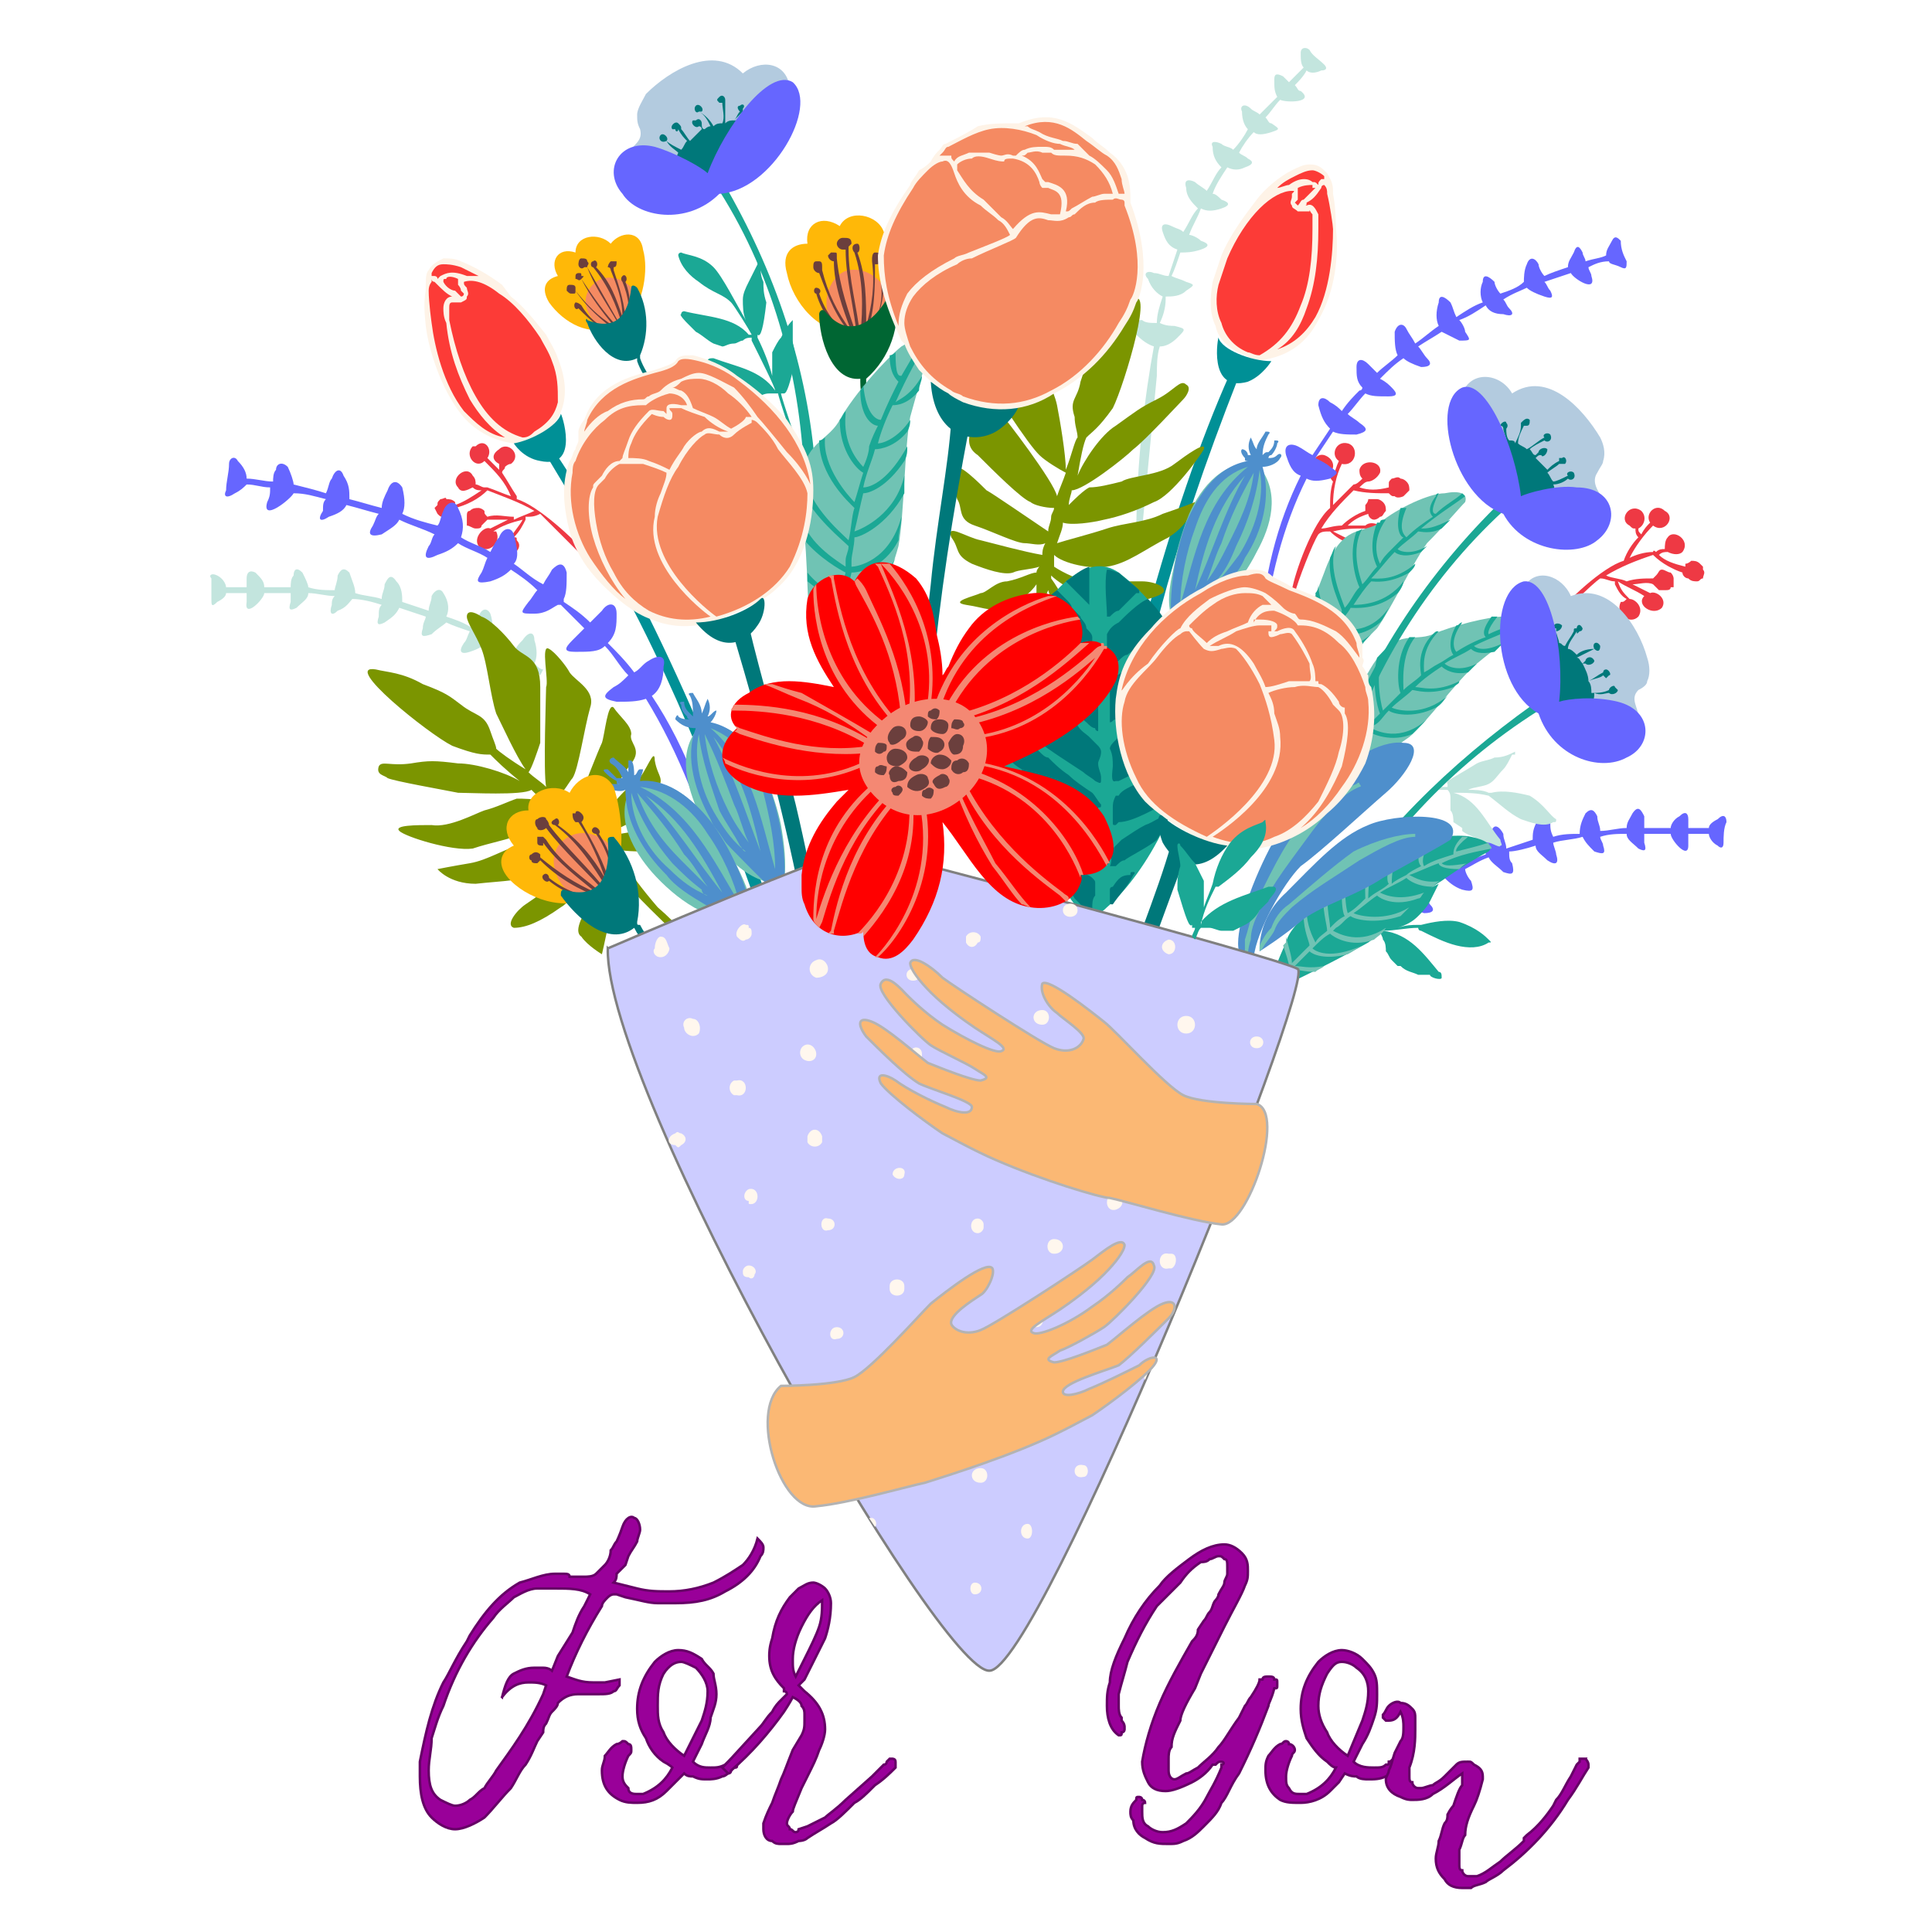 <?xml version="1.0" encoding="UTF-8"?>
<!DOCTYPE svg PUBLIC "-//W3C//DTD SVG 1.1//EN" "http://www.w3.org/Graphics/SVG/1.1/DTD/svg11.dtd">
<!-- Creator: CorelDRAW Home & Student X7 -->
<svg xmlns="http://www.w3.org/2000/svg" xml:space="preserve" width="2.35in" height="2.35in" version="1.1" style="shape-rendering:geometricPrecision; text-rendering:geometricPrecision; image-rendering:optimizeQuality; fill-rule:evenodd; clip-rule:evenodd"
viewBox="0 0 658 658"
 xmlns:xlink="http://www.w3.org/1999/xlink">
 <defs>
  <style type="text/css">
   <![CDATA[
    .str2 {stroke:#660066;stroke-width:0.84}
    .str0 {stroke:gray;stroke-width:0.84}
    .str1 {stroke:#B3B3B3;stroke-width:0.84}
    .fil0 {fill:none}
    .fil19 {fill:#FFF7EE}
    .fil8 {fill:#FEF3E7}
    .fil20 {fill:#FBB874}
    .fil4 {fill:#F58A62}
    .fil17 {fill:#F58A62}
    .fil22 {fill:#F48873}
    .fil1 {fill:#EE3944}
    .fil11 {fill:#C3E5DE}
    .fil13 {fill:#B3CBDF}
    .fil5 {fill:#6B3F3D}
    .fil7 {fill:#70C3B4}
    .fil16 {fill:#4E8FCC}
    .fil2 {fill:#1BA895}
    .fil10 {fill:#009096}
    .fil14 {fill:#00787A}
    .fil6 {fill:#006633}
    .fil12 {fill:#6666FF}
    .fil15 {fill:#7B9500}
    .fil23 {fill:#990099}
    .fil18 {fill:#CCCCFF}
    .fil9 {fill:#FC3B37}
    .fil21 {fill:red}
    .fil3 {fill:#FFB808}
   ]]>
  </style>
 </defs>
 <g id="Layer_x0020_1">
  <g id="_449498736">
   <rect class="fil0" width="658" height="658"/>
   <path class="fil1" d="M200 189c-4,-5 -17,-17 -24,-19 0,-1 0,-1 0,-1 -2,-3 -3,-5 -5,-8 0,-1 1,-1 1,-2 0,0 1,-1 2,-1l0 0c4,-3 -1,-8 -4,-5l0 0c-3,2 -2,4 0,5 0,1 0,2 0,2 -1,-1 -2,-2 -4,-4 2,-3 -1,-7 -4,-4l-1 0c-3,3 1,8 4,5 4,4 7,7 9,12 -3,-1 -5,-2 -8,-3 0,0 0,0 -1,0 -1,0 -2,-1 -3,-1 0,-1 0,-2 -1,-3 -2,-4 -8,1 -5,4 1,2 3,1 5,0 1,1 2,1 3,1 -3,2 -6,4 -9,5 0,-1 0,-1 0,-1 0,0 0,0 0,0 0,0 0,0 0,0 -1,-1 -2,-1 -3,-1 0,-1 -1,0 -2,0 -1,1 -1,1 -1,2 0,0 0,0 -1,1 0,0 1,2 1,2 1,1 1,1 2,1 1,1 2,0 3,0 1,-1 1,-2 1,-3 0,0 0,0 0,0 4,-1 8,-3 11,-6 5,2 11,4 16,7 -2,1 -5,2 -7,3 0,-1 0,-1 0,-1 -3,0 -6,-1 -9,0 -1,-1 -1,-1 -1,-2l0 0c-1,-1 -2,-1 -2,-1 -1,0 -2,0 -3,1 -1,0 -1,1 -1,2 0,1 0,2 0,2l0 1c1,0 2,1 3,1 1,0 2,0 2,-1 1,-1 1,-1 2,-2 2,0 4,0 7,0 -2,1 -4,2 -6,3 -2,-1 -6,3 -4,6 3,3 8,-1 6,-5 0,0 0,0 -1,0 3,-2 6,-3 10,-4 -1,2 -3,4 -4,6 -3,0 -5,3 -3,5 2,3 8,-1 5,-4 0,-1 0,-1 -1,-1 2,-2 3,-4 4,-6 0,0 0,0 0,-1 2,0 3,0 5,-1 2,2 13,13 15,15 1,1 1,0 1,-1z"/>
   <path class="fil2" d="M249 103c-3,-3 -6,-3 -11,-7 -3,-2 -6,-5 -7,-9 0,-1 1,-1 1,-1 2,1 7,1 11,5 3,3 8,13 11,18 0,0 0,0 0,0 -1,-2 -1,-5 -1,-7 0,-2 1,-4 2,-6 1,-2 2,-4 3,-6 0,0 0,0 0,-1 0,0 1,0 1,0 0,3 0,5 1,7 0,2 0,4 1,7 -1,9 -2,12 -3,11 0,1 0,1 0,1 0,0 0,0 0,0 0,0 0,0 0,0 2,4 4,9 5,13 0,0 0,0 0,0 0,-3 0,-5 0,-8 1,-2 2,-4 3,-5 1,-2 2,-4 4,-6 0,0 0,0 0,0 0,-1 0,-1 0,0 0,2 0,4 0,7 0,2 1,4 1,6 -2,9 -3,12 -4,12 0,0 0,0 -1,0 0,0 0,0 0,0 1,0 0,0 0,0 0,1 7,22 8,23l-1 0c-1,-1 -8,-22 -8,-23 -1,0 -2,0 -3,0 -2,0 -3,1 -4,1 -1,0 -3,0 -4,0l-3 -1 0 0c-2,-1 -4,-3 -5,-5 -1,-1 -2,-2 -2,-3 -1,0 -4,-3 -3,-3 0,-1 1,-1 2,-1 8,3 16,4 21,11 0,0 0,0 0,0 0,-1 -5,-11 -8,-17l0 -1c-1,0 -2,0 -3,1 -1,0 -2,1 -3,1 -2,0 -3,1 -4,1l-3 -1 0 0c-2,-1 -4,-3 -6,-4 -1,-1 -2,-2 -3,-3 0,0 -3,-3 -2,-3 0,-1 1,-1 1,-1 8,2 17,2 22,8 0,0 1,0 1,0 -1,-2 -6,-10 -7,-11z"/>
   <path class="fil3" d="M314 86c-2,10 -9,22 -17,26 -2,1 -3,1 -3,0 -1,0 -3,1 -4,1 -11,1 -20,-10 -22,-20 -2,-7 2,-10 7,-10 -1,-7 5,-10 11,-6 3,-6 13,-4 15,2 6,-3 15,-1 13,7z"/>
   <path class="fil4" d="M289 92c-5,1 -9,8 -7,15 1,7 7,11 13,10 6,-1 10,-8 8,-15 -2,-7 -8,-11 -14,-10z"/>
   <path class="fil5" d="M292 116c0,0 0,0 0,0l0 1 0 -1zm1 0l0 0 0 0c0,0 0,0 0,0l0 0zm-15 -18c1,0 2,1 1,2 2,6 6,12 12,15l0 0c-6,-6 -9,-14 -12,-22 0,0 0,0 0,0l0 0c-1,0 -2,-1 -2,-2 0,-1 0,-2 1,-2l1 0c1,0 1,1 1,2 0,0 0,1 0,1 2,8 5,14 10,21 -3,-8 -6,-16 -6,-24l0 0c-1,0 -2,-1 -2,-2 0,0 0,0 1,-1 0,0 0,0 1,0 1,0 1,0 1,1 0,1 0,1 0,1 1,10 4,18 7,27 0,0 0,0 0,1l0 0c-1,-11 -4,-21 -4,-31l-1 0 0 0c-1,0 -2,-1 -2,-2 0,-1 1,-2 2,-2l0 0c2,0 3,0 3,2 0,0 -1,1 -1,1 0,1 0,1 0,1 0,10 3,20 4,30 0,0 0,-1 0,-1 1,-9 1,-19 -2,-28 -1,-1 -1,-3 1,-3 1,0 1,3 0,3 3,8 3,16 3,25 2,-7 3,-14 2,-22 0,0 0,0 0,-1 0,0 0,-2 1,-2l0 0c1,0 2,0 2,1 1,1 0,2 -1,3l0 0c0,0 0,0 -1,0 0,8 0,16 -3,24l0 0c4,-5 6,-11 5,-18 0,0 0,-2 1,-2 1,0 2,2 0,2l0 0c0,7 -2,14 -6,19 0,1 0,1 -1,1 0,0 0,1 0,2 0,1 -1,1 -1,0 0,0 0,0 0,0 -1,1 -1,1 -1,0 -1,0 -1,-1 -1,-2 0,0 0,0 -1,0 -5,-3 -10,-9 -12,-16l0 0c-1,0 -1,-2 0,-2l0 0z"/>
   <path class="fil6" d="M281 106c8,10 17,4 22,-6 0,-1 2,-1 2,0 2,11 -2,22 -10,29 0,0 0,1 0,1 0,4 1,8 2,12l-2 1c-1,-5 -2,-9 -2,-13 0,0 0,-1 0,-1 0,0 0,0 0,0 -10,1 -14,-14 -14,-22 0,-1 1,-2 2,-1z"/>
   <path class="fil7" d="M446 273c5,-2 27,-17 34,-22 6,-5 16,-19 23,-25 6,-5 13,-10 15,-12 2,-2 -2,-3 -6,-4 -5,0 -17,3 -24,6 -7,3 -13,-3 -22,13 -9,15 -14,20 -15,25 -2,5 -5,19 -5,19z"/>
   <path class="fil2" d="M518 212c-3,1 -7,2 -11,4 0,0 -1,-1 3,-6 -1,0 -1,0 -2,0 -3,4 -3,6 -2,7 -3,1 -7,3 -10,5 0,0 -3,-3 2,-10 -1,0 -1,1 -2,1 -3,5 -2,9 -1,10 -2,1 -3,2 -5,3 -2,1 -3,2 -5,3 0,-2 -1,-8 5,-14l0 0c-1,0 -1,0 -2,1l0 0c-6,6 -4,13 -4,14 -2,2 -4,3 -6,5 0,-2 -1,-12 4,-18 0,0 -1,0 -2,0 -5,7 -4,17 -3,19 -2,2 -4,4 -6,6 -1,-3 -3,-15 1,-21 -1,1 -2,2 -3,3 -2,8 0,17 1,19 -1,1 -2,2 -3,3l-1 1c-1,-2 -3,-9 -2,-14 -1,0 -1,1 -2,2 0,6 2,12 3,13 -1,2 -3,3 -4,5 -1,-2 -3,-6 -4,-10l-1 1c1,5 3,9 4,10 -2,2 -4,5 -6,7 -1,-1 -2,-5 -3,-9 0,1 0,1 0,2l-1 1c1,3 3,6 3,7 -1,2 -3,4 -4,6 0,-1 -1,-2 -1,-3l-1 2c1,1 1,1 1,2 0,1 -1,1 -2,2l0 2c0,0 1,0 1,-1 1,-1 2,-2 3,-3 0,0 1,0 2,0 1,0 2,0 2,-1 -1,0 -3,0 -3,0 1,-2 2,-4 3,-5 1,0 4,1 8,0 1,0 2,-1 3,-2 -5,2 -8,1 -10,1 2,-2 3,-4 5,-6 1,1 5,3 13,0 2,-1 3,-2 5,-3 -11,5 -16,3 -17,2 1,-2 3,-4 5,-6 1,1 8,4 15,1 2,-2 3,-3 5,-5 -9,8 -17,4 -19,3l1 -1c2,-1 3,-3 5,-5 1,1 8,3 16,-1 2,-1 3,-3 4,-4 -8,7 -17,5 -19,4 2,-2 5,-4 7,-6 1,0 6,2 14,-1 1,-1 2,-1 2,-2 -8,4 -13,2 -15,2 3,-3 6,-5 9,-7 1,1 4,3 9,2 1,-1 2,-2 3,-3 -6,3 -10,1 -11,0 3,-2 6,-3 9,-5 1,1 3,2 8,1 1,-1 2,-2 3,-3 -6,3 -9,2 -10,1 6,-3 12,-5 16,-7 0,0 0,-1 0,-1z"/>
   <path class="fil8" d="M175 151c-8,-1 -14,-5 -18,-10 -7,-9 -11,-22 -12,-30 0,-1 -1,-7 0,-12 0,0 0,0 0,0 0,-1 0,-1 0,-1 0,-3 0,-5 1,-6 1,-2 3,-3 5,-4 2,0 4,0 6,1 5,2 10,5 14,8l3 4c4,3 8,8 12,13 1,2 3,5 4,8 2,5 3,10 2,15 -1,5 -4,9 -8,12 -5,2 -5,2 -9,2z"/>
   <path class="fil9" d="M152 95c0,-1 2,-1 4,0 0,0 0,1 0,2 0,0 1,1 1,2 0,0 1,1 1,1 0,0 0,1 -1,1 0,0 0,0 0,0 -1,-1 -1,-1 -2,-2 -1,0 -3,-1 -4,-3l0 0 0 0c0,-1 0,-1 1,-1zm6 45c4,4 8,8 14,9 -5,-3 -9,-8 -12,-13 -4,-8 -7,-16 -8,-26 -1,-2 -1,-4 -1,-5 0,-2 1,-4 3,-4l0 0c0,0 0,0 1,0 0,0 -1,0 -1,0 -2,-1 -3,-2 -6,-5 0,0 -1,0 -1,-1l0 0c0,0 0,1 0,1 0,0 -1,1 -1,3 0,4 1,11 1,11 1,8 4,21 11,30l0 0zm4 -5c-4,-7 -7,-16 -9,-26 0,-1 0,-3 0,-4 0,-1 0,-2 1,-2 1,0 2,0 3,0 2,-1 2,-1 2,-2 1,-1 0,-2 0,-3 -1,-1 -1,-1 -1,-2 0,0 0,0 0,0 3,-1 7,0 12,4 5,3 10,9 14,15 1,2 3,5 4,8 2,5 2,9 2,14 -1,4 -3,7 -8,10 -1,1 -2,2 -4,2 -7,-2 -12,-7 -16,-14l0 0zm1 -41c-2,-1 -4,-2 -6,-3 -3,-1 -5,-1 -6,-1 -2,0 -3,1 -4,3 0,0 0,0 0,1 0,0 1,0 1,0 0,0 1,0 1,1l0 0c1,-1 1,-1 1,-1 2,-1 4,-2 9,0 1,0 3,0 4,0l0 0z"/>
   <path class="fil10" d="M175 151c0,0 3,5 9,6 14,3 7,-17 7,-16 -1,4 -10,9 -16,10z"/>
   <path class="fil10" d="M189 154c29,43 56,105 77,165 13,34 23,67 28,95 3,12 7,23 1,25 -11,-41 -23,-91 -37,-130 -22,-62 -38,-98 -72,-154l3 -1z"/>
   <path class="fil8" d="M433 122c8,-2 13,-7 16,-13 6,-10 7,-23 6,-31 0,-1 0,-7 -1,-12 0,0 0,0 0,0 0,-1 0,-1 0,-1 0,-3 -1,-4 -2,-6 -2,-2 -3,-3 -6,-3 -2,0 -4,1 -6,2 -4,2 -9,6 -12,10l-3 4c-3,4 -7,10 -9,15 -1,3 -2,6 -3,9 -1,6 -1,11 1,15 1,5 5,8 10,10 4,2 5,2 9,1z"/>
   <path class="fil9" d="M447 63c-1,0 -3,0 -5,1 0,0 0,1 0,2 0,0 0,1 0,2 0,0 -1,1 -1,1 0,0 1,1 1,1 0,0 0,0 0,0 1,-1 1,-2 2,-2 1,-1 2,-2 4,-4l0 0 -1 0c0,-1 0,-1 0,-1zm1 45c5,-9 6,-22 6,-30 0,-1 -1,-8 -2,-12 0,-1 0,-2 -1,-3 0,0 0,0 0,0l0 0c0,0 -1,0 -1,1 -2,3 -3,4 -5,5 0,1 0,1 -1,1 1,0 1,0 1,0l0 0c2,-1 3,1 4,3 0,1 0,3 0,5 0,10 -1,19 -4,27 -2,6 -5,11 -10,14 6,-2 10,-6 13,-11l0 0zm-5 -4c-3,8 -7,13 -14,17 -2,0 -3,-1 -4,-1 -5,-2 -8,-6 -9,-10 -2,-4 -2,-9 -1,-13 1,-3 2,-6 3,-9 3,-7 7,-13 11,-17 4,-4 8,-6 11,-6 1,0 1,0 0,1 0,0 0,0 0,1 0,1 -1,2 0,3 0,1 1,1 2,2 1,0 3,0 4,0 0,-1 0,0 1,1 0,1 0,3 0,5 0,10 -1,19 -4,26l0 0zm-8 -40c2,-2 4,-3 6,-4 2,-1 4,-2 6,-2 1,0 3,1 4,2 0,0 0,1 0,1 0,0 -1,0 -1,0 -1,1 -1,1 -1,2l0 0c-1,-1 -1,-1 -2,-1 -1,-1 -4,-2 -8,1 -1,0 -3,1 -4,1l0 0z"/>
   <path class="fil10" d="M433 123c0,0 -3,5 -8,7 -14,4 -10,-16 -10,-15 1,4 11,8 18,8z"/>
   <path class="fil10" d="M419 127c-21,47 -38,113 -49,175 -7,36 -11,71 -12,99 -1,13 -3,24 3,25 5,-42 9,-94 16,-134 12,-65 21,-103 45,-164l-3 -1z"/>
   <path class="fil11" d="M77 202c2,0 5,0 7,0 0,1 0,2 0,3 -1,6 6,-1 6,-3 3,0 6,0 9,0 0,1 0,2 0,3 -1,3 0,3 2,2 2,-2 4,-3 4,-5 3,0 6,1 9,1 -1,1 -1,2 -1,3 -1,3 0,4 2,2 3,-1 4,-3 5,-4 3,0 7,1 10,2 -1,1 -1,2 -1,4 -1,3 0,3 2,2 3,-2 4,-3 5,-5 3,1 6,2 9,3 0,1 -1,2 -1,4 -1,3 0,3 3,2 2,-2 4,-3 5,-4 2,1 5,2 8,3 -1,2 -1,3 -2,4 -2,3 -1,4 2,3 3,-1 5,-2 6,-4 0,0 1,1 1,1 2,1 5,3 7,4 0,2 -1,3 -2,4 -2,3 -2,4 2,3 3,0 5,-1 6,-3 2,1 3,2 4,3l1 -2c-1,0 -2,-1 -3,-2 1,-2 1,-5 0,-8 0,-3 -2,-3 -4,0 -1,1 -2,2 -3,4 -2,-2 -5,-4 -7,-5 0,0 -1,0 -1,0 1,-2 1,-5 0,-8 -1,-2 -3,-2 -4,1 -1,1 -1,2 -2,4 -3,-2 -6,-3 -9,-4 1,-2 1,-5 -1,-8 -1,-2 -3,-1 -4,1 0,2 -1,3 -1,5 -3,-1 -6,-2 -9,-3 0,-2 0,-5 -2,-7 -2,-3 -3,-1 -4,1 0,2 -1,3 -1,5 -3,-1 -6,-1 -9,-2 0,-2 -1,-4 -2,-7 -2,-2 -3,-1 -4,1 0,2 -1,4 -1,5 -3,0 -6,0 -9,-1 0,-1 -1,-3 -2,-5 -2,-2 -3,-1 -3,1 -1,1 -1,3 -1,4 -3,0 -6,0 -9,0 0,-2 -1,-3 -3,-5 -2,-1 -3,0 -3,2 0,1 0,2 0,3 -2,0 -5,0 -7,0 0,-1 -1,-3 -3,-4 -2,-1 -3,0 -2,1 0,3 0,5 0,7 0,2 0,3 2,1 2,-1 3,-2 3,-3z"/>
   <path class="fil12" d="M582 284c-2,0 -5,0 -7,0 0,1 0,2 0,4 0,5 -6,-2 -6,-4 -3,0 -6,0 -9,0 0,1 0,2 0,3 1,3 0,3 -2,2 -2,-2 -4,-3 -4,-5 -3,0 -6,0 -9,1 0,1 1,2 1,3 1,3 0,3 -3,2 -2,-2 -3,-3 -4,-5 -3,1 -7,1 -10,2 0,1 1,3 1,4 1,3 0,4 -3,2 -2,-2 -4,-3 -4,-5 -3,1 -7,2 -9,2 0,2 0,3 1,4 1,4 0,4 -3,3 -2,-2 -4,-3 -5,-5 -3,1 -6,3 -8,4 0,1 1,3 2,4 1,3 1,4 -3,3 -3,-1 -5,-3 -6,-4 0,0 0,0 0,0 -3,1 -5,3 -8,4 1,2 2,3 3,5 2,2 1,3 -2,3 -3,-1 -6,-2 -7,-4 -3,2 -6,5 -8,7l0 0 -9 -6c1,-2 3,-1 4,0 1,2 2,3 3,5 3,-3 6,-5 9,-7 -2,-2 -2,-5 -1,-8 1,-3 3,-3 4,0 1,1 2,2 3,4 3,-2 5,-3 8,-5 0,0 0,0 0,0 0,-2 0,-4 1,-7 1,-3 3,-2 4,0 1,2 1,3 2,4 3,-1 5,-2 8,-3 0,-3 0,-5 2,-8 1,-3 3,-1 4,1 0,2 1,3 1,5 3,-1 6,-2 9,-3 0,-2 0,-4 2,-7 2,-2 3,-1 4,1 0,2 0,3 1,5 3,-1 6,-1 9,-1 0,-3 1,-5 2,-7 2,-2 3,-1 4,1 0,2 1,3 1,5 3,0 6,-1 9,-1 0,-2 1,-3 2,-5 2,-3 3,-1 4,1 0,1 0,3 0,4 3,0 6,0 9,0 0,-1 1,-3 3,-4 2,-2 3,-1 3,1 0,1 0,2 0,3 2,0 5,0 7,0 0,-1 1,-2 3,-3 2,-2 3,-1 3,1 -1,2 -1,5 -1,7 0,2 -1,2 -2,1 -2,-1 -3,-3 -3,-4z"/>
   <path class="fil11" d="M445 24c-1,2 -3,4 -4,5 1,1 1,2 2,2 5,4 -5,4 -7,3 -2,2 -3,4 -5,6 1,1 1,2 2,2 3,2 3,2 0,3 -3,1 -5,1 -6,0 -2,2 -4,5 -5,7 1,1 2,1 3,2 2,1 2,2 -1,3 -2,1 -4,1 -6,0 -2,3 -4,6 -5,9 1,0 2,1 3,2 3,1 3,2 0,3 -3,1 -5,1 -7,0 -1,3 -3,6 -4,9 1,0 3,1 4,2 3,1 3,2 0,3 -3,1 -5,1 -7,1 -1,3 -2,6 -3,8 2,1 3,1 5,2 3,1 3,1 0,3 -2,2 -5,2 -7,2 0,0 0,1 0,1 0,3 -1,6 -2,8 2,1 4,1 5,1 4,1 4,1 1,4 -2,2 -4,3 -6,3 -1,3 -1,7 -1,10l0 0 -5 52 -2 2c0,-24 3,-48 6,-64 -3,-1 -5,-3 -7,-5 -2,-3 0,-4 3,-4 1,1 3,1 5,1 0,-3 1,-6 2,-9 0,0 0,0 0,0 -2,-1 -4,-3 -5,-6 -2,-2 0,-3 2,-2 2,0 3,1 5,1 1,-3 2,-6 3,-9 -3,-1 -4,-3 -5,-6 -1,-3 1,-3 3,-2 2,1 3,1 4,2 2,-3 3,-6 5,-8 -2,-2 -4,-4 -4,-7 -1,-3 1,-3 3,-2 1,1 3,2 4,3 2,-3 3,-6 5,-8 -2,-2 -3,-4 -3,-7 -1,-2 1,-2 3,-1 1,1 3,1 4,2 2,-2 4,-5 5,-7 -1,-1 -2,-3 -2,-6 -1,-2 1,-3 3,-1 1,1 2,1 3,2 2,-2 4,-4 6,-6 -1,-2 -1,-3 -1,-6 0,-2 1,-2 3,-1 1,1 1,1 2,2 2,-2 3,-3 5,-5 -1,-1 -1,-3 -1,-5 0,-2 2,-2 3,-1 1,2 3,3 5,5 1,1 1,2 -1,2 -2,1 -4,1 -5,0z"/>
   <path class="fil2" d="M245 65c19,30 28,65 29,100l4 -1c-2,-36 -13,-69 -30,-99l-3 0z"/>
   <path class="fil13" d="M253 25c-10,-10 -25,-1 -33,7 -1,2 -3,5 -3,7 0,2 0,3 1,5 1,4 -2,5 -4,8 -4,3 -5,8 -2,12 3,4 9,5 14,5 7,1 13,0 19,-3 7,-4 13,-10 17,-17 3,-5 8,-12 7,-19 -1,-9 -10,-10 -16,-5z"/>
   <path class="fil14" d="M252 36c-1,0 -1,1 0,2 -1,1 -1,2 -2,3 -1,0 -2,0 -3,1 0,-3 0,-5 0,-7 0,0 0,-1 0,-1 0,-1 -1,-2 -2,-1 -1,1 -1,1 0,2 0,0 1,0 1,0 0,2 1,5 0,7 -1,0 -2,0 -3,1 -1,-2 -3,-4 -5,-5l1 0c1,-1 -1,-3 -2,-2l0 0c-1,1 0,3 1,2 2,1 3,3 4,5 -1,0 -2,1 -2,1 -1,0 -1,-1 -1,-2 0,-1 -1,-2 -2,-1l-1 0c-1,1 1,3 2,2 1,0 1,1 1,1 -1,1 -3,3 -4,4 -1,-1 -2,-3 -3,-4 0,-1 0,-1 -1,-2l0 0c-1,-1 -3,1 -2,2l1 0c0,1 1,1 1,0 1,2 2,3 3,4 -1,1 -1,2 -2,3 -2,-1 -4,-2 -5,-3l0 0c1,-1 -1,-3 -2,-2l0 0c-1,1 0,3 2,2 1,2 3,3 4,4 -1,2 -1,4 0,6 4,4 8,4 11,4 3,-3 5,-7 8,-10 2,-2 5,-6 2,-9 0,0 0,0 -1,0 1,-1 0,-1 0,-2l-1 0c1,-1 2,-2 3,-3 0,0 0,0 0,-1 1,-1 0,-2 -1,-1z"/>
   <path class="fil12" d="M212 66c5,8 22,11 33,0 18,-1 34,-30 25,-38 -8,-5 -23,15 -29,31 -2,-2 -11,-7 -18,-9 -12,-3 -18,8 -11,16z"/>
   <path class="fil1" d="M529 211c4,-6 17,-18 24,-20 0,0 0,0 0,0 1,-3 3,-6 5,-8 -1,-1 -1,-2 -1,-3 -1,0 -1,0 -2,-1l0 0c-4,-2 0,-8 4,-5l0 0c2,2 1,5 -1,6 0,1 0,1 1,2 1,-2 2,-3 3,-4 -2,-3 2,-7 5,-4l0 0c4,2 0,8 -4,5 -3,3 -6,7 -8,11 2,-1 5,-2 8,-2 0,0 0,-1 1,0 1,-1 2,-1 3,-1 0,-1 0,-3 1,-4 2,-3 8,1 5,5 -1,1 -3,1 -5,0 -1,0 -2,0 -3,1 2,2 5,3 9,4 0,0 0,0 0,0 0,0 0,-1 0,-1 0,0 0,0 0,0 1,0 2,-1 2,-1 1,0 2,0 3,1 0,0 1,1 1,1 0,1 0,1 0,1 1,1 0,2 0,3 -1,0 -1,1 -2,1 -1,0 -2,0 -3,-1 -1,0 -2,-1 -2,-2 0,0 0,0 0,0 -3,-1 -7,-3 -10,-6 -6,2 -11,4 -16,7 2,1 5,1 7,2 0,0 0,0 0,0 3,-1 6,-1 9,-1 0,0 1,-1 1,-1l0 0c1,-1 1,-2 2,-2 1,0 2,1 3,1 1,1 1,2 1,2 0,1 0,2 0,3l-1 0c0,1 -1,1 -2,1 -1,0 -2,0 -2,0 -1,-1 -2,-2 -2,-2 -2,-1 -5,0 -7,0 2,1 4,2 6,3 2,-1 6,2 4,5 -3,3 -9,-1 -6,-4 0,0 0,0 0,0 -3,-2 -6,-3 -9,-5 1,3 2,4 4,6 2,0 5,3 3,6 -3,3 -8,-1 -6,-5 1,0 1,0 2,-1 -2,-1 -3,-3 -4,-5 0,-1 0,-1 0,-1 -2,0 -3,-1 -5,-1 -3,2 -13,12 -15,15 -1,0 -2,-1 -1,-1z"/>
   <path class="fil1" d="M440 201c1,-6 7,-23 13,-28 0,0 0,0 0,0 0,-3 0,-6 1,-9 -1,-1 -1,-2 -2,-3 -1,1 -1,1 -2,1l0 0c-5,-1 -3,-8 1,-7l0 0c3,1 4,4 2,6 0,0 1,1 1,1 1,-2 1,-3 2,-5 -3,-2 -1,-7 3,-6l0 0c4,1 3,8 -2,7 -2,4 -3,9 -3,14 2,-2 4,-4 6,-6 0,0 1,-1 1,-1 1,0 2,-1 3,-2 -1,-1 -1,-2 -1,-3 1,-4 8,-3 7,1 -1,2 -3,3 -4,3 -1,0 -2,1 -3,2 3,1 6,1 10,0 0,0 0,0 0,-1 0,0 0,0 0,0 0,0 0,0 0,0 0,-1 0,-1 1,-2 1,0 2,-1 3,0 0,0 1,0 2,1 0,0 0,0 0,0 1,1 1,2 1,3 -1,1 -1,1 -2,2 0,0 -2,1 -3,0 -1,0 -1,0 -2,-1 0,0 0,0 0,0 -4,0 -8,0 -12,-1 -4,4 -8,8 -11,13 2,0 4,-1 7,-1 0,0 0,0 0,0 2,-2 5,-4 8,-5 0,0 0,-1 0,-1l0 -1c0,0 1,-1 1,-2 1,0 2,0 3,0 1,0 2,1 2,1 1,1 1,2 1,3l0 0c-1,1 -1,2 -2,2 -1,1 -2,1 -2,1 -1,0 -2,-1 -2,-2 -3,1 -5,2 -7,4 2,0 4,0 6,0 2,-2 7,0 6,3 -1,4 -7,3 -7,-1 0,0 1,0 1,-1 -4,0 -7,0 -11,1 2,1 4,2 6,3 3,-1 6,1 5,4 -1,4 -7,2 -6,-2 0,0 0,-1 0,-1 -2,-1 -4,-2 -6,-4 0,0 0,0 0,0 -2,0 -3,0 -4,1 -2,3 -7,16 -8,20 0,0 -2,0 -1,-1z"/>
   <path class="fil2" d="M484 317c4,2 8,4 12,5 4,1 8,1 11,-1 1,0 1,0 0,-1 -1,-1 -4,-4 -10,-6 -4,-1 -9,0 -13,1 0,0 0,0 -1,0 -2,0 -4,0 -7,1 0,0 0,0 0,0 3,-1 5,-2 7,-4 1,-1 3,-3 4,-5 1,-2 2,-4 3,-6 0,0 0,0 0,0 0,0 0,-1 0,0 -2,1 -4,2 -6,3 -2,1 -4,1 -6,2 -8,6 -10,9 -9,9 0,0 0,0 0,1 0,0 0,0 0,0 0,0 0,0 0,0 -1,0 -2,0 -3,1l0 1c2,0 3,0 4,-1 0,1 1,2 1,3 1,1 1,3 1,4 1,1 1,2 2,3l2 2 1 0c2,2 4,2 6,3 1,0 2,0 4,0 0,1 4,2 4,1 0,-1 0,-2 -1,-2 -5,-6 -10,-13 -19,-14 0,0 0,0 0,0 4,0 8,-1 12,-1 0,0 0,1 1,1z"/>
   <path class="fil11" d="M507 271c4,3 7,6 11,8 3,1 8,3 11,1 1,0 1,0 1,-1 -2,-1 -4,-5 -9,-8 -4,-1 -9,-2 -13,-1 -1,0 -1,0 -1,0 -2,-1 -5,-1 -7,-1 0,0 0,0 0,0 2,-1 5,-1 7,-2 2,-1 3,-3 5,-5 1,-1 2,-3 3,-5 1,0 1,0 1,0 0,0 0,-1 0,-1 -2,1 -4,2 -7,2 -2,1 -4,1 -6,2 -8,5 -11,6 -10,7 0,0 0,1 0,1 0,0 0,0 0,0 0,0 0,0 0,0 -1,0 -2,0 -3,0l0 1c1,0 2,0 3,0 1,1 1,2 1,3 0,2 0,3 0,4 1,1 1,3 1,4l3 2 0 1c1,1 4,2 6,3 1,0 2,1 3,1 1,0 4,2 4,1 1,0 0,-1 0,-2 -5,-6 -8,-14 -16,-16 0,0 0,0 0,0 4,0 8,0 12,1 0,0 0,0 0,0z"/>
   <path class="fil7" d="M440 242c4,-3 23,-22 29,-28 5,-7 12,-22 17,-29 6,-6 11,-12 13,-14 1,-3 -2,-4 -7,-3 -5,0 -16,5 -22,10 -6,4 -13,0 -19,17 -6,16 -10,23 -11,28 0,5 0,19 0,19z"/>
   <path class="fil2" d="M498 168c-2,2 -6,4 -9,7 -1,0 -2,-1 1,-7 0,0 -1,0 -1,1 -3,4 -2,6 -1,7 -3,2 -6,4 -9,7 -1,-1 -3,-3 0,-10 -1,0 -1,0 -2,0 -2,7 0,10 1,10 -2,2 -3,3 -4,4 -2,2 -3,3 -4,5 -1,-2 -3,-8 2,-15l-1 0c0,0 -1,0 -1,1l-1 0c-3,8 -1,13 0,15 -2,2 -3,4 -5,6 -1,-3 -4,-12 0,-19 0,0 -1,1 -2,1 -3,8 0,17 1,19 -2,2 -3,5 -5,7 -1,-3 -6,-14 -3,-21 -1,1 -1,2 -2,4 -1,8 4,17 4,18 0,1 -1,3 -2,4l-1 1c-1,-2 -5,-8 -5,-14 0,1 0,2 -1,3 1,6 5,11 6,12 -2,2 -3,4 -4,6 -1,-2 -4,-5 -5,-10l-1 2c2,4 5,8 6,9 -2,3 -3,5 -5,8 -1,-2 -3,-4 -4,-8 0,1 -1,1 -1,2l0 1c2,3 4,5 5,6 -1,2 -2,4 -3,6 -1,0 -1,-1 -2,-2l0 2c0,1 1,1 1,2 0,1 -1,1 -1,2l0 2c0,0 0,0 1,-1 0,-1 1,-2 2,-4 0,0 1,1 2,0 1,0 1,-1 2,-1 -2,0 -3,0 -4,0 1,-2 2,-4 3,-5 1,0 4,0 8,-1 0,-1 1,-2 2,-3 -4,3 -8,2 -9,2 1,-2 2,-4 3,-6 1,1 5,2 13,-2 1,-2 3,-4 4,-5 -10,8 -15,6 -16,6 1,-2 2,-5 4,-7 1,1 8,3 15,-3 1,-1 2,-3 3,-5 -7,10 -16,7 -17,7l0 -2c1,-1 3,-3 4,-5 1,0 9,1 16,-5 1,-1 2,-3 2,-4 -6,8 -15,8 -17,8 2,-3 4,-6 6,-8 1,0 6,1 13,-3 1,-1 2,-2 2,-3 -7,6 -13,5 -15,5 3,-3 5,-6 8,-9 1,1 4,2 9,0 1,-1 2,-2 2,-2 -5,3 -9,2 -10,1 2,-2 5,-4 7,-6 1,0 4,1 8,-1 1,-1 2,-2 3,-3 -6,3 -8,3 -10,3 6,-5 11,-8 15,-11 0,0 0,0 -1,-1z"/>
   <path class="fil2" d="M524 242c-30,19 -54,45 -71,76l-3 -3c18,-30 44,-55 72,-75l2 2z"/>
   <path class="fil13" d="M535 203c13,-5 23,10 26,21 1,3 1,6 0,8 0,1 -1,2 -3,3 -3,3 0,6 0,9 2,5 1,10 -4,12 -4,2 -10,0 -15,-1 -6,-2 -11,-7 -15,-12 -5,-6 -7,-14 -8,-22 0,-7 -1,-15 3,-21 4,-7 13,-4 16,3z"/>
   <path class="fil14" d="M532 213c0,1 -1,2 -2,2 0,1 1,3 1,4 1,0 1,1 2,1 1,-2 2,-3 3,-5 0,-1 0,-1 1,-1 0,-1 1,-2 2,0 0,0 0,1 -1,1 -1,1 -1,1 -1,0 -1,2 -3,4 -3,6 1,0 2,1 3,2 1,-1 3,-2 6,-2l0 0c-1,-2 1,-3 2,-1l0 0c0,2 -1,2 -2,1 -2,1 -4,2 -6,3 1,0 1,1 2,2 0,0 1,-1 1,-1 0,-1 2,-2 3,0l0 0c0,1 -2,2 -3,1 0,0 -1,0 -1,0 1,2 2,4 2,6 2,-1 3,-2 5,-3 0,0 0,-1 1,-1l0 0c1,0 2,2 1,2l-1 1c0,0 -1,-1 -1,-1 -1,1 -3,1 -5,2 1,1 1,3 1,4 2,0 4,0 6,-1l0 0c0,-1 2,-2 2,-1l1 1c0,1 -2,2 -3,1 -1,0 -3,1 -5,0 0,3 -1,5 -3,6 -5,2 -8,0 -11,-1 -2,-4 -2,-9 -3,-13 -1,-2 -2,-7 2,-9 0,0 0,0 1,0 0,0 0,-1 1,0l0 0c0,-2 0,-3 0,-5 0,0 -1,0 -1,0 0,-2 2,-2 3,-1z"/>
   <path class="fil12" d="M554 258c-9,5 -25,0 -30,-15 -16,-9 -17,-42 -5,-45 9,-1 14,24 12,41 3,-1 12,-2 20,0 12,3 12,15 3,19z"/>
   <path class="fil2" d="M512 174c-26,24 -45,55 -55,88l-3 -2c11,-33 31,-63 55,-87l3 1z"/>
   <path class="fil13" d="M515 134c12,-8 24,5 30,15 1,2 2,5 1,8 0,1 -1,2 -2,4 -2,3 0,6 2,9 2,4 2,9 -2,12 -4,2 -10,2 -15,1 -6,-1 -12,-4 -17,-8 -6,-6 -10,-13 -12,-20 -2,-7 -4,-14 -2,-21 3,-8 13,-7 17,0z"/>
   <path class="fil14" d="M513 144c1,1 0,2 0,2 0,1 0,3 1,4 1,0 2,0 2,1 1,-2 2,-4 2,-6 0,-1 0,-1 0,-1 1,-1 2,-2 3,-1 0,1 0,2 -1,2 0,0 -1,0 -1,0 -1,2 -2,4 -2,6 1,1 2,1 3,2 2,-1 4,-3 6,-4l0 0c-1,-1 1,-2 2,-1l0 0c1,2 -1,3 -2,2 -2,1 -4,2 -5,3 1,1 1,2 2,2 0,0 1,-1 1,-1 0,-1 2,-2 3,-1l0 0c0,2 -2,3 -2,2 -1,0 -1,0 -2,1 1,1 3,3 4,4 1,-1 2,-2 4,-3 0,0 0,-1 0,-1l1 0c1,-1 2,1 1,2l-1 0c0,0 -1,0 -1,0 -1,1 -3,2 -4,3 1,1 1,2 2,3 1,0 3,-1 5,-2l0 0c-1,-1 1,-2 2,-1l0 0c1,2 -1,3 -2,2 -1,1 -3,2 -5,2 1,2 0,4 -2,6 -4,3 -8,2 -11,1 -2,-4 -4,-8 -5,-12 -1,-2 -3,-7 0,-9 0,0 1,0 1,0 0,-1 0,-1 1,-1l0 0c0,-1 -1,-3 -1,-4 0,0 0,-1 -1,-1 0,-1 2,-2 2,-1z"/>
   <path class="fil12" d="M544 184c-7,6 -25,4 -32,-9 -17,-6 -25,-38 -14,-43 8,-3 18,20 20,37 2,-1 12,-4 19,-3 13,0 15,12 7,18z"/>
   <path class="fil3" d="M219 85c2,7 0,18 -5,24 -1,1 -1,1 -2,0 -1,1 -2,2 -3,2 -8,4 -17,-1 -22,-8 -3,-5 -1,-8 3,-9 -3,-5 0,-10 6,-8 0,-6 8,-7 12,-3 3,-4 10,-5 11,2z"/>
   <path class="fil4" d="M203 96c-4,3 -5,8 -1,13 3,5 8,6 12,4 4,-3 5,-9 2,-14 -3,-4 -9,-6 -13,-3z"/>
   <path class="fil5" d="M212 113c0,0 0,0 0,0l0 0 0 0zm1 -1l0 1 0 -1c0,0 0,0 0,0l0 0zm-17 -9c1,0 2,1 2,1 3,5 7,8 12,9l0 0c-5,-4 -10,-8 -14,-14 0,1 0,1 -1,1l0 0c-1,0 -1,0 -2,-1 0,-1 0,-2 1,-2l0 0c1,0 2,0 2,1 0,0 0,0 0,1 4,5 8,9 13,12 -4,-5 -8,-10 -11,-16l0 0c-1,1 -1,0 -2,0 0,-1 0,-1 0,-1 0,-1 1,-1 1,-1 1,0 1,0 1,1 1,0 1,0 0,1 4,6 8,12 13,17 0,0 1,0 1,1l0 0c-4,-8 -9,-14 -12,-22l-1 0 0 0c-1,1 -2,0 -2,-1 0,0 0,-2 1,-2l0 0c1,0 2,0 2,1 1,1 0,1 0,2 0,0 0,0 0,0 4,7 8,14 12,21 0,-1 0,-1 0,-1 -2,-7 -5,-14 -10,-20 -1,0 -1,-2 0,-2 1,-1 2,1 1,2 5,5 7,11 9,17 0,-6 -2,-11 -4,-16 0,0 0,-1 -1,-1 0,0 0,-1 1,-2l0 0c0,0 1,0 2,0 0,1 0,2 -1,2l0 0c0,1 0,1 0,1 2,6 4,12 4,18l0 1c2,-5 1,-10 -1,-15 0,0 -1,-1 0,-2 1,-1 2,1 1,2l0 0c2,5 2,11 1,16 0,0 -1,0 -1,0 1,1 1,1 1,2 0,0 0,1 -1,0 0,0 0,0 0,0 0,1 -1,1 -1,1 0,-1 -1,-1 -1,-2 0,0 0,1 0,1 -6,-1 -10,-5 -14,-9l0 0c-1,1 -2,-1 -1,-2l0 0z"/>
   <path class="fil14" d="M200 109c10,4 14,-2 15,-11 0,-1 1,-1 2,0 4,7 4,16 1,23 0,1 0,1 0,1 1,3 3,6 5,9l-1 1c-2,-3 -4,-6 -5,-9 0,-1 0,-1 0,-1 0,0 0,0 0,0 -8,4 -15,-6 -17,-12 -1,-1 0,-2 0,-1z"/>
   <path class="fil15" d="M385 103c-2,3 -6,6 -10,13 -5,7 -5,8 -7,14 -1,6 -4,6 -2,12 0,3 1,5 1,7 -1,1 -2,6 -4,11 0,-5 -2,-17 -3,-22 -1,-5 -6,-15 -8,-20 -1,-6 -2,-11 -2,-12 -1,-2 -3,-1 -4,2 -2,3 -4,10 -4,15 0,5 -5,7 1,17 6,9 9,13 11,15 2,2 7,5 9,6 -1,3 -2,5 -3,8 -1,-5 -18,-27 -19,-28 -1,-1 -7,-13 -8,-11 -1,2 -2,9 -1,12 0,3 -5,9 1,13 5,5 15,15 18,16 1,1 5,2 8,2 0,1 -1,2 -1,3 0,2 -1,3 -1,5 -6,-4 -19,-13 -21,-14 -2,-2 -10,-10 -10,-7 0,3 -1,7 0,10 2,3 0,7 6,9 6,2 14,6 17,6 2,0 5,1 7,0 -1,2 -1,3 -1,4 -6,-1 -17,-4 -21,-5 -5,-1 -12,-6 -10,-1 3,4 1,6 7,9 5,2 11,4 14,3 2,-1 6,-1 9,-2 0,0 -1,1 -1,2 0,0 0,0 0,0 -2,0 -5,2 -10,3 -4,0 -7,4 -9,4 -2,1 -11,3 -5,4 7,1 9,3 15,0 3,-1 7,-4 9,-7 0,1 0,3 0,4 -1,8 0,12 -2,21 -1,9 -2,18 -2,27 0,10 1,36 1,39 1,3 3,0 3,0 0,0 -2,-51 -1,-57 1,-6 5,-24 4,-28 0,0 0,-2 1,-4 1,3 2,8 4,10 3,3 16,15 16,15 0,0 2,-5 3,-8 0,-4 -6,-7 -12,-10 -6,-3 -7,-7 -10,-11 0,0 0,0 0,0l0 -1c4,4 16,10 22,10 7,-1 13,-2 16,-4 2,-2 -3,-4 -7,-4 -4,0 -13,0 -17,0 -4,0 -10,-3 -13,-5 0,-1 0,-3 0,-4 3,3 13,5 18,4 7,-1 13,-6 21,-10 8,-5 9,-12 9,-12 0,0 -5,2 -11,4 -6,3 -13,3 -19,5 -6,2 -14,4 -17,5 1,-3 2,-5 2,-7 3,1 10,0 14,-1 5,-1 11,-3 17,-6 6,-2 16,-16 17,-18 1,-3 -6,2 -10,5 -5,4 -15,4 -18,6 -4,1 -8,2 -11,2 -2,1 -5,4 -7,6 0,-2 1,-4 1,-5 4,0 18,-11 21,-14 4,-3 16,-16 17,-17 1,-1 3,-4 1,-5 -2,-2 -4,2 -10,5 -6,3 -7,4 -14,9 -5,3 -11,12 -13,17 1,-6 2,-11 3,-13 2,-2 4,-3 9,-10 4,-8 15,-45 6,-36z"/>
   <path class="fil12" d="M548 89c-3,0 -5,1 -7,2 0,1 1,2 1,3 2,6 -6,1 -7,-1 -3,1 -6,2 -9,3 1,1 1,2 2,3 1,2 1,3 -2,2 -3,-1 -5,-2 -6,-3 -2,1 -5,2 -8,4 1,1 1,2 2,3 2,2 1,3 -2,2 -3,0 -5,-1 -6,-3 -3,2 -6,4 -9,5 1,1 2,3 2,4 2,3 2,3 -2,3 -2,-1 -4,-2 -6,-3 -3,2 -5,3 -8,5 1,1 2,3 3,4 2,2 1,3 -2,3 -3,-1 -5,-2 -6,-3 -3,2 -5,4 -8,7 2,1 3,2 4,3 2,2 2,3 -1,3 -4,0 -6,0 -8,-1 0,0 0,0 0,0 -2,2 -4,5 -6,7 1,1 3,2 4,3 3,2 3,3 -1,4 -3,0 -6,0 -8,-1 -2,3 -4,6 -6,9 2,1 4,2 5,3 3,2 3,2 0,4 -4,1 -6,1 -8,0 -8,16 -13,35 -15,56 0,1 0,1 -1,1 0,0 0,0 0,-1 1,-22 6,-41 14,-57 -3,-1 -4,-4 -5,-7 -1,-4 2,-4 4,-3 2,1 3,2 5,3 2,-3 4,-6 6,-9 -2,-2 -3,-4 -4,-8 0,-3 2,-3 4,-1 2,1 3,2 4,3 2,-3 4,-5 6,-7 1,0 1,-1 1,-1 -2,-2 -2,-4 -2,-7 0,-3 2,-3 4,-1 1,1 2,2 3,3 2,-2 5,-4 7,-6 -1,-2 -1,-5 -1,-8 1,-3 3,-3 4,-1 1,2 2,3 3,5 3,-2 5,-4 8,-6 -1,-2 -1,-5 0,-8 0,-3 2,-2 4,0 1,2 1,3 2,5 3,-2 6,-4 9,-5 -1,-2 -1,-5 0,-7 0,-3 2,-2 4,0 0,1 1,3 2,4 3,-1 6,-2 8,-4 0,-1 0,-4 1,-6 1,-3 3,-2 4,0 0,1 1,3 2,4 2,-1 5,-2 8,-3 0,-2 1,-3 2,-5 1,-3 2,-2 3,0 0,1 1,2 1,3 3,-1 5,-1 7,-2 0,-2 1,-3 2,-5 1,-2 2,-1 3,0 0,3 1,5 2,7 0,2 0,3 -2,2 -2,-1 -4,-1 -4,-2z"/>
   <path class="fil12" d="M84 165c3,0 5,1 8,1 0,2 0,3 -1,5 -2,7 8,-1 9,-3 4,0 7,1 11,2 -1,1 -1,2 -1,4 -2,3 -1,4 2,2 3,-1 5,-2 6,-4 4,1 7,2 11,3 -1,1 -1,2 -2,4 -2,3 -1,4 3,3 3,-2 5,-3 6,-5 4,2 8,3 12,5 -1,1 -1,3 -2,4 -2,4 -1,5 3,3 3,-1 5,-2 7,-4 3,2 7,3 10,5 -1,2 -1,3 -2,5 -2,3 -2,4 3,3 3,-1 5,-2 7,-4 3,2 6,4 9,7 -1,1 -2,3 -3,4 -3,4 -3,4 2,4 4,0 6,-2 8,-3 0,0 1,0 1,0 3,3 5,5 8,8 -1,1 -3,3 -4,4 -3,3 -3,4 1,4 5,0 8,0 10,-2 3,3 5,7 8,10 -2,2 -3,3 -5,4 -4,3 -4,4 1,5 4,0 7,0 10,-1 11,18 20,40 26,66 0,0 1,1 1,1 1,-1 1,-1 1,-2 -6,-26 -14,-48 -26,-66 3,-2 4,-6 4,-10 1,-4 -2,-4 -5,-2 -2,1 -3,3 -5,4 -3,-4 -6,-7 -9,-10 3,-3 3,-6 3,-10 0,-4 -3,-4 -5,-1 -1,1 -3,3 -4,4 -3,-3 -6,-5 -9,-7 0,-1 0,-1 0,-1 1,-2 1,-5 1,-9 -1,-4 -3,-3 -5,-1 -1,2 -2,3 -3,5 -4,-2 -7,-5 -10,-7 2,-2 1,-6 0,-10 -1,-3 -4,-2 -5,1 -1,1 -2,3 -3,5 -3,-2 -7,-3 -10,-5 1,-3 1,-6 -1,-10 -1,-3 -4,-2 -5,1 -1,2 -1,4 -2,5 -4,-1 -8,-2 -12,-4 1,-2 1,-5 0,-9 -2,-3 -4,-2 -5,1 -1,2 -2,4 -2,6 -4,-1 -7,-2 -11,-3 0,-3 0,-5 -2,-8 -1,-3 -3,-2 -4,1 -1,1 -1,3 -2,5 -3,-1 -7,-2 -11,-3 0,-1 -1,-4 -2,-6 -2,-2 -4,-1 -4,1 -1,1 -1,3 -1,4 -3,0 -6,-1 -9,-1 0,-2 -1,-4 -3,-6 -1,-2 -3,-1 -3,1 0,3 -1,6 -1,9 -1,2 0,3 3,1 2,-1 3,-2 4,-3z"/>
   <path class="fil2" d="M381 195c17,13 26,31 25,52 -1,23 -15,50 -29,62 -7,7 -11,0 -18,-12 -18,-31 -30,-47 -9,-82 9,-16 21,-27 31,-20z"/>
   <path class="fil14" d="M363 198c3,-2 5,-4 8,-5l0 1c0,2 0,9 0,10 0,1 0,2 0,2 0,0 0,0 0,0l0 0c-2,-2 -3,-3 -5,-5 -1,-1 -2,-2 -3,-3zm-10 12c0,0 0,0 1,0 1,2 3,4 5,6 1,0 2,2 3,2 1,2 3,4 5,5 2,2 4,3 5,5 0,1 1,1 1,1l0 0c0,0 0,-1 0,-1 0,-1 0,-3 0,-5 0,-1 0,-2 -1,-3 0,-1 0,-2 0,-3 0,-1 -1,-2 -2,-3 0,-2 -2,-3 -2,-4 -1,-1 -2,-2 -3,-3 0,-1 -1,-2 -2,-3 -1,-1 -2,-2 -3,-3 -3,2 -5,5 -7,9l0 0zm-8 14c0,1 1,2 2,3 1,1 3,2 4,4 6,5 12,9 19,15 1,1 2,2 3,2 0,1 1,1 1,1 0,-1 0,-1 0,-1 0,-2 0,-3 0,-5 0,-2 0,-4 0,-6 0,-1 0,-2 -1,-2 -2,-1 -2,-2 -3,-3 -1,-1 -1,-1 -2,-2 -1,-1 -2,-2 -3,-3 -1,-1 -2,-2 -2,-2 -3,-2 -5,-4 -7,-6 -1,-1 -2,-1 -2,-2 -1,-1 -1,-1 -2,-2 0,0 -1,-1 -2,-1l0 1c-2,3 -4,6 -5,9l0 0zm-6 16c1,-4 2,-8 4,-13 1,0 2,1 2,2 7,6 14,11 21,18 0,0 1,0 1,0 1,2 3,3 4,4 1,1 2,2 3,3 0,0 1,1 1,2 0,2 -1,3 -1,4 0,2 1,3 1,5 0,2 0,2 -2,1 -1,-1 -3,-2 -4,-3 -6,-4 -11,-7 -16,-11 -1,-1 -2,-2 -3,-3 -2,-1 -4,-3 -5,-4 -1,-1 -2,-2 -3,-3 -1,0 -2,-1 -2,-2l-1 0 0 0zm0 14c0,-3 0,-7 0,-10 0,0 0,0 0,0 3,2 5,4 8,7 1,0 2,1 3,2 0,0 0,0 0,1 2,0 3,1 4,2 1,1 2,2 3,2 2,2 4,4 7,6 2,2 5,4 8,6 1,1 2,3 3,4 0,1 0,1 -1,1 0,2 0,4 0,5 0,1 -1,1 -2,0 -3,-1 -9,-6 -10,-6 -6,-4 -11,-9 -14,-11 0,0 0,-1 0,-1 -2,-1 -4,-3 -6,-5 -1,-1 -2,-2 -3,-3l0 0zm8 21c1,1 3,2 4,3 5,5 13,11 20,15 1,0 1,1 2,1 1,-2 1,-4 1,-6 0,-1 -1,-2 -2,-2 0,-1 -1,-1 -2,-2 0,0 -1,0 -1,-1 -3,-3 -13,-9 -17,-13 -2,-1 -3,-2 -5,-3 -1,-1 -2,-3 -4,-4 0,0 -1,-1 -1,-1 0,0 -1,-1 -1,-1 1,5 3,9 6,14l0 0zm14 25l-2 -3c-3,-5 -5,-10 -8,-14 4,3 11,9 13,10 1,0 1,1 2,1 1,1 2,2 3,3 1,1 2,1 3,2 1,1 1,1 1,2 0,1 0,3 0,4 -1,1 -1,3 -1,4 0,1 0,2 -1,2 0,1 0,1 0,1l0 0c-1,-2 -2,-3 -3,-4 -1,-1 -1,-1 -2,-2 -1,-2 -3,-4 -5,-6l0 0zm38 -23c-4,1 -6,3 -9,4 -2,1 -5,3 -8,5 -2,2 -3,3 -3,3 -1,2 0,4 -1,6 1,0 1,0 2,0 1,-1 2,-2 3,-2 1,-1 9,-5 11,-7 2,-3 3,-6 5,-9l0 0zm5 -18c-1,4 -2,9 -4,13 -6,3 -14,8 -19,8 0,0 0,0 -1,1 -1,0 -1,0 -1,-1 0,-1 0,-1 0,-1 0,-1 0,-3 0,-4 0,-1 0,-2 1,-4 0,0 1,0 1,0 1,-2 4,-3 8,-5 3,-2 11,-6 15,-7l0 0zm1 -24c-1,1 -3,1 -4,2 -10,5 -14,8 -21,15 -1,1 -2,2 -2,3 1,2 1,4 1,6 0,1 -1,6 1,5 1,0 1,0 1,0 8,-4 13,-6 20,-10 1,0 2,-1 3,-1 0,0 1,0 1,-1 0,-2 1,-5 1,-7 0,-4 0,-8 -1,-12l0 0zm-5 -17c2,4 4,8 5,12 -1,0 -2,1 -2,2 -8,4 -16,8 -23,13 -1,0 -1,1 -2,1l0 0c0,-1 0,-2 0,-4 0,-2 0,-5 0,-8 0,-1 0,-3 2,-4 1,0 2,-1 3,-2 2,-1 3,-2 5,-3 1,-1 3,-2 5,-4 1,0 1,0 2,0 1,-1 2,-2 4,-2 0,-1 1,-1 1,-1l0 0zm-9 -14c-3,1 -8,6 -10,8 -2,1 -3,2 -4,4 0,1 0,3 0,6 0,0 0,1 0,2 0,0 0,1 0,1 1,1 1,1 1,2l0 0c1,-1 2,-1 3,-2 1,-1 2,-2 3,-2 1,-1 3,-2 4,-3 2,-1 3,-2 5,-3 2,-1 4,-2 5,-4 -2,-3 -4,-6 -7,-9l0 0zm-10 -9c2,2 5,4 7,6 0,1 0,1 0,1 -1,0 -1,0 -1,0 -2,2 -4,4 -6,6 -1,0 -2,1 -3,2 0,0 0,0 -1,0 0,0 0,0 0,-1 0,-2 -1,-11 0,-15 2,0 3,1 4,1l0 0zm-2 113l0 0c2,-3 5,-6 7,-10 0,0 1,-1 0,-1 0,0 0,0 0,0 -1,0 -1,0 -1,1 -3,0 -4,1 -6,4 0,0 -1,0 -1,1 0,1 0,3 0,4 0,1 0,1 1,1l0 0z"/>
   <path class="fil15" d="M128 228c4,1 9,1 16,5 8,3 9,4 13,7 5,4 8,3 10,9 1,3 2,5 2,6 1,1 5,4 10,7 -3,-4 -8,-15 -10,-19 -2,-6 -3,-17 -5,-22 -2,-5 -5,-9 -5,-11 0,-2 2,-2 5,0 3,1 8,6 11,10 3,4 9,3 9,14 0,11 0,16 0,19 -1,3 -3,9 -4,10 2,2 4,3 6,5 -1,-5 0,-32 0,-34 1,-2 -2,-15 1,-13 2,1 6,6 7,8 2,3 9,6 7,12 -2,7 -4,21 -6,24 -1,1 -3,5 -5,6 0,1 1,1 2,2 1,1 2,2 4,3 2,-6 8,-21 9,-23 1,-3 2,-14 4,-12 2,3 6,6 6,9 -1,3 4,5 0,10 -4,5 -8,14 -11,16 -1,0 -3,2 -5,3 1,1 2,2 3,3 4,-5 11,-14 15,-16 3,-3 6,-12 6,-7 1,6 4,6 0,11 -3,5 -6,10 -10,11 -2,1 -6,3 -8,3 0,1 1,1 1,2 1,0 1,-1 1,-1 2,-1 6,-1 9,-2 4,-2 9,-1 11,-2 2,-1 10,-5 5,0 -5,5 -5,8 -11,9 -4,0 -9,0 -12,-1 1,1 2,2 2,3 5,7 7,10 13,17 7,6 13,13 18,21 5,8 19,30 20,33 2,3 -2,1 -2,1 0,0 -27,-43 -31,-47 -4,-4 -18,-17 -19,-21 -1,-1 -1,-2 -3,-3 1,3 2,7 2,10 0,5 -4,22 -4,22 0,0 -5,-3 -7,-6 -3,-2 1,-8 4,-14 3,-6 1,-10 2,-15 0,0 0,0 0,0l-1 -1c-1,6 -8,18 -12,20 -7,5 -12,7 -16,7 -3,-1 1,-6 4,-8 3,-2 10,-7 14,-10 3,-2 7,-7 8,-11 -1,-1 -2,-2 -3,-3 -1,5 -8,11 -12,13 -7,3 -15,3 -24,4 -9,0 -13,-5 -13,-5 0,0 5,-1 11,-2 6,-1 12,-5 19,-7 6,-2 13,-5 16,-6 -2,-1 -4,-3 -6,-4 -1,2 -8,5 -11,7 -5,2 -11,3 -17,5 -7,1 -23,-4 -25,-6 -2,-2 6,-2 11,-2 6,1 15,-4 18,-5 4,-1 8,-3 11,-4 2,0 6,0 9,1 -2,-2 -3,-3 -4,-4 -3,2 -21,1 -25,1 -5,-1 -22,-4 -24,-5 -1,-1 -4,-1 -3,-4 1,-2 4,0 11,-1 6,-1 8,-1 16,0 6,0 16,3 21,6 -5,-4 -8,-7 -10,-9 -3,0 -5,0 -13,-3 -8,-4 -38,-28 -26,-26z"/>
   <path class="fil2" d="M431 338c5,-1 28,-13 35,-17 7,-5 18,-17 25,-21 7,-5 14,-9 16,-10 2,-2 -1,-4 -6,-5 -4,-1 -16,0 -23,3 -7,2 -12,-4 -22,10 -11,14 -17,18 -18,23 -2,4 -7,17 -7,17z"/>
   <path class="fil7" d="M507 287c-3,1 -7,2 -11,3 0,0 -1,-1 4,-5 -1,0 -1,0 -2,0 -3,3 -3,5 -3,6 -3,1 -7,2 -10,4 0,0 -2,-3 3,-9 -1,0 -1,0 -2,0 -4,5 -3,8 -2,9 -2,1 -4,2 -5,3 -2,1 -4,2 -5,3 0,-3 0,-8 6,-14l0 0c-1,0 -1,1 -2,1l0 0c-6,6 -6,12 -5,13 -2,2 -5,3 -7,5 0,-3 0,-12 6,-18 0,0 -1,0 -2,0 -6,7 -5,16 -5,18 -2,2 -4,4 -6,5 -1,-3 -2,-14 3,-20 -1,1 -2,2 -3,3 -3,7 -2,17 -1,18 -2,1 -3,2 -4,3l-1 1c0,-3 -2,-9 0,-15 -1,1 -1,2 -2,3 -1,5 1,11 1,13 -1,1 -3,2 -4,4 -1,-2 -3,-6 -3,-11l-1 2c0,5 2,9 2,10 -2,2 -4,4 -6,6 0,-2 -1,-5 -2,-9 0,1 0,1 0,2l-1 1c1,3 2,6 2,7 -1,1 -3,3 -4,5 -1,-1 -1,-2 -1,-3l-1 2c0,1 1,1 1,2 -1,0 -2,1 -2,2l-1 1c0,0 1,0 1,0 1,-1 2,-2 3,-3 1,0 2,1 3,1 0,0 1,-1 2,-1 -2,0 -3,-1 -4,-1 2,-2 3,-3 4,-4 1,0 4,1 8,1 1,-1 2,-1 3,-2 -5,1 -8,0 -10,0 2,-2 4,-4 5,-5 1,1 5,3 13,1 2,-1 3,-2 5,-3 -11,5 -16,2 -17,1 2,-2 4,-4 6,-5 1,1 7,5 15,2 1,-1 3,-2 4,-4 -9,6 -16,2 -18,1l1 -1c2,-1 3,-3 5,-4 1,1 8,3 17,0 1,-1 2,-2 3,-3 -8,5 -17,3 -19,2 3,-2 5,-4 8,-6 1,1 6,4 14,1 1,0 1,-1 2,-2 -8,3 -13,1 -15,0 3,-2 6,-3 9,-5 1,1 4,3 9,3 1,-1 2,-2 3,-2 -6,1 -9,-1 -11,-2 3,-1 7,-3 10,-4 0,1 2,2 7,2 1,-1 2,-2 3,-2 -6,1 -8,1 -9,0 6,-3 12,-4 17,-5 0,-1 -1,-1 -1,-2z"/>
   <path class="fil16" d="M494 286c-3,2 -14,8 -23,13 -9,6 -20,9 -27,14 -7,6 -15,11 -15,11 0,0 -1,-11 9,-20 10,-10 18,-19 28,-23 9,-4 34,-5 28,5z"/>
   <path class="fil7" d="M482 285c0,0 0,0 0,-1 0,0 0,0 0,0 -5,0 -13,2 -21,6 -7,5 -15,12 -22,18 -3,2 -5,5 -6,8 -2,2 -3,4 -4,6 0,1 0,2 0,2 0,0 0,0 1,-1 1,-2 3,-4 4,-6 1,-3 3,-5 6,-8 7,-6 14,-10 23,-16 7,-4 14,-8 19,-8z"/>
   <path class="fil16" d="M427 326c1,-9 10,-25 16,-31 7,-5 22,-19 29,-25 7,-6 14,-17 6,-17 -8,-1 -19,6 -32,17 -14,11 -34,62 -19,56z"/>
   <path class="fil7" d="M463 268c0,0 1,0 0,-1 0,0 0,-1 -1,0 -5,2 -13,6 -19,14 -6,7 -11,18 -16,28 -1,4 -2,8 -3,11 0,2 0,4 0,6 0,0 1,0 1,0 0,-1 0,-3 1,-6 0,-3 1,-6 3,-10 5,-10 10,-16 18,-27 6,-8 11,-13 16,-15z"/>
   <path class="fil7" d="M238 247c-1,0 -1,1 -1,2 -6,8 -3,19 1,28 5,10 14,23 27,24 0,0 0,0 0,0 0,0 1,0 2,-1 1,-6 0,-13 -1,-19 -1,-5 -3,-11 -5,-16 -4,-10 -11,-20 -23,-18z"/>
   <path class="fil16" d="M260 270c-3,-10 -8,-18 -18,-22 14,12 17,31 22,48 0,-9 -2,-18 -4,-26zm-17 -19c7,13 11,26 16,39 -3,-14 -7,-28 -16,-39l0 0zm-3 -1c1,9 4,18 8,26 2,4 4,7 7,11 -2,-4 -3,-9 -5,-13 -3,-8 -6,-16 -10,-24l0 0zm4 28c3,5 6,9 10,12 -1,0 -1,-1 -2,-2 -2,-4 -5,-8 -7,-12 -3,-9 -6,-17 -7,-26 -2,9 1,20 6,28l0 0zm8 14c-4,-4 -8,-8 -10,-13 -5,-9 -9,-21 -5,-31 -3,0 -5,-1 -7,-3 0,-1 1,-2 1,-1 1,1 3,1 4,1 0,0 -1,0 -1,-1 -1,-1 -2,-2 -2,-4 -1,-1 0,-1 1,-1 0,2 1,3 2,4 0,0 1,1 1,1 0,-3 0,-5 -1,-7 -1,-1 0,-1 1,-1 1,2 3,4 3,7 1,-2 1,-3 2,-5 0,0 0,0 0,0 1,2 1,4 0,6 0,0 0,0 0,0 1,0 2,-2 3,-2 0,0 0,0 0,0 0,1 -1,3 -2,4 0,0 0,0 0,0 10,2 17,12 20,22 4,11 6,24 5,35 -2,3 -9,-5 -15,-11l0 0z"/>
   <path class="fil7" d="M214 268c-1,1 -1,1 0,2 -4,10 2,20 8,27 8,9 20,18 32,16 0,0 0,0 0,0 1,0 2,-1 2,-2 0,-6 -3,-12 -6,-18 -2,-5 -5,-10 -9,-14 -6,-8 -16,-16 -27,-11z"/>
   <path class="fil16" d="M241 284c-5,-8 -13,-15 -23,-16 17,8 25,25 34,40 -2,-8 -6,-17 -11,-24zm-21 -13c10,10 17,22 26,33 -7,-13 -14,-25 -26,-33l0 0zm-3 -1c3,9 8,16 15,23 3,3 6,6 9,9 -3,-4 -5,-8 -8,-11 -5,-8 -10,-14 -16,-21l0 0zm11 26c4,4 8,7 13,9 -1,0 -2,-1 -2,-2 -4,-3 -7,-6 -10,-9 -6,-7 -11,-15 -14,-24 0,10 6,20 13,26l0 0zm12 12c-5,-3 -10,-6 -13,-10 -8,-8 -14,-18 -14,-29 -2,1 -5,0 -7,-1 -1,0 0,-1 1,-1 1,0 2,0 4,0 -1,0 -1,0 -1,-1 -2,-1 -3,-2 -4,-3 -1,-1 0,-1 1,-1 1,1 2,2 3,3 1,0 1,0 2,0 -1,-2 -2,-4 -4,-5 -1,-1 0,-2 1,-2 2,2 4,3 5,5 0,-1 0,-3 0,-4 0,0 1,0 1,0 1,1 1,4 1,6 0,0 0,0 0,-1 1,0 1,-2 2,-2 0,0 1,0 1,0 0,1 -1,3 -1,4 0,0 0,0 0,0 10,-1 19,7 25,15 7,10 12,22 14,34 0,3 -10,-3 -17,-7l0 0z"/>
   <path class="fil7" d="M429 158c0,0 1,1 0,1 7,9 4,20 -1,29 -5,10 -15,23 -27,23 0,0 0,0 0,0 -1,0 -1,0 -2,-1 -2,-6 0,-13 1,-18 1,-6 3,-12 5,-17 4,-9 12,-19 24,-17z"/>
   <path class="fil16" d="M407 180c3,-9 8,-18 18,-21 -15,12 -18,30 -23,47 0,-8 2,-18 5,-26zm17 -18c-7,12 -11,26 -17,39 3,-14 7,-28 17,-39l0 0zm3 -1c-1,9 -5,17 -9,25 -2,4 -4,8 -7,12 2,-5 3,-9 5,-13 3,-9 7,-17 11,-24l0 0zm-5 28c-3,4 -6,8 -10,12 1,-1 1,-2 2,-3 3,-3 5,-7 7,-12 4,-8 7,-17 8,-26 2,10 -2,21 -7,29l0 0zm-8 14c4,-4 8,-8 10,-13 6,-9 9,-21 6,-31 2,0 5,-1 6,-3 1,-1 0,-2 -1,-1 -1,1 -2,1 -3,1 0,0 0,-1 1,-1 1,-1 2,-3 2,-4 1,-1 0,-1 -1,-1 0,2 -1,3 -2,4 -1,0 -1,0 -2,1 0,-3 1,-5 2,-7 1,-1 0,-1 -1,-1 -1,2 -3,4 -3,6 -1,-1 -1,-2 -2,-4 0,0 0,0 0,0 -1,2 -1,4 0,6 0,0 0,0 -1,0 0,-1 -1,-2 -2,-2 0,0 0,0 0,0 -1,1 1,3 1,3 0,1 0,1 1,1 -11,2 -17,12 -21,21 -4,11 -6,24 -5,36 1,3 9,-5 15,-11l0 0z"/>
   <path class="fil7" d="M287 236c4,-6 16,-39 19,-50 2,-11 2,-33 4,-44 3,-11 6,-21 7,-24 0,-4 -5,-3 -10,0 -5,4 -16,16 -21,25 -5,9 -15,7 -13,30 3,23 1,34 4,40 2,6 10,23 10,23z"/>
   <path class="fil2" d="M315 115c-3,4 -5,8 -8,13 -1,0 -2,0 -2,-8 0,0 -1,1 -2,1 0,6 2,8 3,9 -2,4 -4,8 -6,13 -1,0 -5,-1 -6,-12 0,1 -1,2 -1,2 0,9 4,12 6,12 -1,2 -2,4 -3,7 0,2 -1,5 -2,7 -2,-2 -7,-8 -6,-18l0 -1c-1,1 -1,2 -2,3l0 0c0,11 6,17 8,18 -1,3 -2,7 -3,10 -2,-2 -11,-12 -10,-22 0,0 -1,1 -2,1 0,12 10,21 12,23 -1,3 -1,7 -2,11 -3,-3 -15,-13 -15,-24 -1,2 -1,4 -1,7 4,9 14,17 16,19 0,2 -1,3 -1,5l0 2c-3,-2 -11,-7 -14,-14 0,2 0,3 0,5 5,6 12,10 14,11 -1,3 -1,6 -1,9 -2,-1 -8,-4 -12,-9l0 3c5,4 10,7 12,8 -1,3 -1,7 -1,11 -2,-1 -6,-3 -10,-7 0,1 1,2 1,3l0 1c4,3 8,4 9,5 0,3 0,6 0,9 -1,0 -2,-1 -3,-1l1 2c1,1 2,1 2,1 0,1 0,3 0,4l1 2c0,0 0,-1 1,-1 0,-2 0,-4 0,-6 1,-1 2,-1 3,-2 0,0 1,-1 1,-2 -2,1 -3,2 -4,2 0,-3 0,-5 0,-8 1,0 4,-2 8,-5 1,-2 2,-4 2,-5 -4,5 -8,7 -10,8 0,-3 0,-6 0,-9 2,0 8,-1 14,-10 1,-3 2,-6 3,-8 -8,15 -15,16 -16,16 0,-4 0,-7 1,-11 2,0 11,-1 16,-11 0,-3 1,-5 1,-8 -4,15 -15,17 -17,17l0 -2c0,-2 1,-5 1,-8 2,0 11,-4 17,-15 0,-2 0,-4 0,-6 -3,13 -14,18 -17,19 1,-4 2,-9 3,-13 2,0 8,-2 14,-11 1,-2 1,-3 1,-5 -6,11 -12,14 -15,14 1,-5 3,-9 4,-13 2,0 7,-1 11,-6 1,-2 1,-3 1,-4 -4,6 -9,8 -11,8 1,-4 3,-9 5,-13 1,0 5,0 9,-5 0,-2 1,-3 1,-5 -4,7 -8,8 -9,9 4,-9 8,-16 11,-21 0,0 -1,-1 -1,-1z"/>
   <path class="fil3" d="M209 268c3,9 4,23 0,32 -1,1 -2,1 -3,1 0,1 -1,2 -3,3 -8,7 -22,3 -29,-4 -5,-5 -4,-10 1,-12 -5,-6 -2,-12 5,-12 -1,-6 8,-10 14,-6 3,-6 11,-9 15,-2z"/>
   <path class="fil4" d="M191 287c-4,4 -3,12 3,17 5,4 12,5 16,0 4,-4 4,-12 -2,-16 -5,-5 -12,-6 -17,-1z"/>
   <path class="fil5" d="M207 305c0,0 0,0 0,1l1 0 -1 -1zm1 0l0 0 0 0c0,0 0,0 0,0l0 0zm-23 -7c1,-1 2,0 2,1 5,4 12,7 19,7l-1 0c-8,-3 -15,-7 -21,-13 0,0 -1,1 -1,1l0 0c-1,0 -2,0 -2,-1 -1,0 -1,-2 0,-2l0 0c1,-1 2,-1 3,0 0,1 0,1 0,1 6,5 12,9 19,12 -6,-5 -13,-10 -18,-17l0 1c-1,0 -2,0 -2,-1 0,0 0,-1 0,-1 0,0 0,-1 0,-1 1,0 2,0 2,0 1,1 1,1 1,1 5,8 13,13 20,19 1,0 1,0 1,0l0 0c-7,-8 -15,-15 -21,-23l0 0 0 0c-1,1 -3,1 -3,0 -1,-1 -1,-3 0,-3l0 0c1,-1 3,-1 3,0 1,1 1,2 1,2 0,0 0,0 0,0 6,8 14,15 20,23 0,0 0,-1 0,-1 -5,-8 -10,-16 -18,-22 -1,0 -2,-1 0,-2 1,-1 2,1 1,2 7,5 12,11 16,18 -2,-6 -5,-13 -9,-19 -1,0 -1,0 -1,0 -1,-1 -1,-2 -1,-3l1 0c0,-1 1,-1 2,0 1,1 1,2 0,3l0 0c0,0 0,0 0,0 4,7 8,14 10,22l0 0c1,-6 -1,-12 -5,-18 -1,0 -2,-1 -1,-2 1,-1 3,1 2,2l0 0c4,6 6,13 5,19 0,1 0,1 0,1 0,0 1,1 1,2 1,0 0,1 -1,1 0,0 0,0 0,0 0,0 -1,1 -1,0 -1,0 -1,0 -2,-1 0,0 0,1 0,1 -7,0 -14,-3 -19,-7l0 0c-1,1 -3,-1 -2,-2l0 0z"/>
   <path class="fil14" d="M192 303c13,4 16,-6 15,-17 0,-1 1,-1 2,-1 7,8 10,19 8,29 0,1 0,1 1,1 2,4 5,7 8,10l-2 1c-3,-3 -6,-6 -8,-10 0,0 0,0 0,0 0,0 0,0 0,0 -9,7 -20,-4 -25,-11 0,-1 0,-2 1,-2z"/>
   <path class="fil14" d="M317 130c1,17 12,21 20,18 6,-2 12,-11 9,-10 -10,2 -22,-3 -29,-8z"/>
   <path class="fil8" d="M384 60c1,3 1,6 1,8 0,1 0,1 0,1 0,0 0,0 0,0 8,21 3,33 2,34l0 0c-1,3 -2,5 -4,8 -6,10 -14,18 -24,23 -9,6 -20,7 -31,3 -2,-1 -4,-2 -5,-3l0 0c-4,-2 -7,-5 -10,-8 -2,-3 -4,-6 -5,-9l0 0 0 0 -1 -1 0 0 0 0c-6,-13 -8,-21 -8,-29 1,-7 4,-14 11,-24 0,-1 2,-3 3,-5 2,-1 3,-2 4,-3 1,-2 2,-3 3,-4 1,-1 1,-2 2,-2 4,-2 8,-4 11,-6 4,-1 8,-1 13,-1 0,0 0,0 0,0 1,0 1,0 1,0 12,-5 18,0 25,5 2,2 4,3 6,5 3,2 5,5 6,8z"/>
   <path class="fil4" d="M361 74l0 0 2 0 0 0 -2 0zm-40 -22c1,-1 1,-2 2,-2 4,-2 9,-5 14,-6 5,-1 11,0 16,2 3,2 6,3 8,3 2,1 4,1 5,2l0 0c-1,0 -2,0 -3,0 -3,0 -3,0 -4,0 -1,-1 -2,-1 -4,-1 -2,0 -4,0 -6,1 -1,0 -2,1 -3,2l0 0c0,0 -1,0 -1,0 -2,-1 -3,0 -4,0 0,0 -1,0 -4,-1 -2,0 -5,0 -7,0 -2,1 -4,1 -5,3 -1,-1 -1,-1 -1,-2 -1,0 -2,0 -3,0 0,0 -1,0 -1,0 0,0 1,-1 1,-1l0 0zm58 14c-1,0 -2,0 -3,0 -1,0 -3,1 -4,1 -2,1 -5,3 -7,4 -1,1 -1,1 -2,1 2,-8 -3,-9 -6,-10 -1,0 -1,0 -1,0 0,0 0,0 -1,-1 -1,-2 -2,-6 -7,-8 1,0 1,0 2,-1 1,0 3,-1 5,0 2,0 3,0 3,0 1,1 2,1 5,1 4,0 7,1 10,3 3,3 5,6 6,10l0 0zm-48 -12c1,-1 3,-1 6,0 3,1 4,1 5,1 0,-1 1,-1 3,-1 6,1 8,5 9,8 0,0 0,1 1,2 0,0 1,0 2,0 2,1 6,1 4,9 -1,0 -2,0 -3,0 -4,-1 -7,-2 -13,5 -1,-1 -2,-3 -4,-4 -2,-2 -4,-4 -6,-6 -5,-3 -7,-7 -9,-10 0,-1 0,-1 0,-2 1,-1 3,-2 5,-2l0 0zm-30 33c1,-7 4,-14 10,-23 1,-2 3,-4 5,-6 2,-2 4,-3 5,-3 2,-1 3,1 4,4 1,3 3,8 9,11 2,2 4,3 6,5 2,1 3,3 4,5 -1,1 -9,4 -14,6 -2,1 -4,1 -5,2 -8,4 -13,8 -16,12 -2,4 -3,7 -3,11 -4,-10 -5,-17 -5,-24l0 0zm9 31c3,6 7,11 14,15 1,1 3,1 4,2 11,4 21,3 30,-2 10,-5 18,-14 23,-23 2,-3 3,-5 4,-8l0 0 0 0c1,-1 6,-12 -2,-32l0 -1 0 0c0,0 0,0 0,0 0,-1 -1,-1 -1,-1 -1,0 -2,-1 -3,0 -2,0 -5,0 -6,1 -3,0 -5,2 -7,4 -1,0 -1,1 -2,1 -3,2 -5,1 -7,1 -3,-1 -6,-2 -11,6l0 0c-1,1 -9,4 -15,7 -2,0 -4,1 -5,2 -7,3 -12,7 -15,11 -2,3 -3,6 -3,9 0,2 1,5 2,8l0 0zm73 -52c0,-1 -1,-3 -1,-5 -1,-3 -2,-6 -5,-8 -2,-1 -4,-3 -7,-5 -5,-4 -11,-9 -21,-5 0,0 0,0 1,0 1,1 2,1 4,2 3,2 6,2 8,3 2,0 3,1 5,1 1,1 1,1 2,2 0,0 1,1 2,2 2,1 4,3 6,5 2,2 3,5 4,8 0,0 1,0 2,0l0 0 0 0z"/>
   <path class="fil14" d="M330 146c-11,58 -18,113 -13,172 2,17 15,69 15,69 0,0 -6,0 -8,-4 -12,-32 -13,-135 -7,-184 2,-21 6,-40 7,-56 1,-3 6,3 6,3z"/>
   <path class="fil8" d="M268 143c7,10 9,16 9,24 0,11 -3,25 -12,33 -4,4 -10,7 -18,10 0,0 0,0 0,1 -1,0 -1,0 -2,0l0 0 0 0c-8,3 -16,3 -23,0 -6,-2 -12,-7 -17,-12 -5,-5 -9,-11 -11,-18 -2,-8 -3,-16 0,-24 1,-1 1,-3 2,-4 0,-1 1,-2 1,-3 0,-1 0,-2 0,-3 0,-1 1,-3 2,-4 4,-12 16,-15 24,-17 3,-1 6,-2 7,-3 1,-2 3,-2 6,-2 4,1 10,3 15,7 6,4 12,9 17,15z"/>
   <path class="fil4" d="M276 165c-2,-14 -12,-26 -24,-35 -5,-4 -10,-6 -14,-7 -4,-1 -6,-1 -7,0l0 0c-1,2 -4,3 -8,4 -7,2 -18,5 -23,16 0,1 -1,3 -1,4 0,0 0,0 0,0 2,-3 5,-6 8,-7 4,-3 8,-4 12,-4 1,0 1,-1 2,-1 1,-1 3,-1 4,-2 1,-1 3,-3 7,-4 2,-1 4,-2 6,-2 3,0 8,3 12,5 3,3 6,7 8,10 1,1 6,7 10,12 6,6 8,11 8,11z"/>
   <path class="fil4" d="M232 130c-1,1 -2,2 -3,2 1,0 2,1 3,1 2,1 3,3 4,6 2,1 5,2 7,3 2,1 4,3 6,4 2,-1 5,-3 5,-4 1,0 1,0 2,0 -2,-3 -5,-6 -8,-8 -3,-3 -7,-5 -10,-5 -2,0 -4,0 -6,1z"/>
   <path class="fil4" d="M201 190c4,6 8,11 12,14 -5,-6 -9,-14 -11,-21 -2,-7 -2,-14 0,-17 0,-1 0,-1 1,-2 0,0 1,-1 2,-2 1,-2 3,-5 6,-5 0,0 0,0 1,-1l0 0c0,-1 1,-3 2,-6 1,-3 3,-6 7,-10 1,-1 3,0 5,0l1 1c0,-1 0,-1 0,-2 0,-1 1,-2 5,-1l0 0 0 0 0 0 0 0 0 0 0 0 0 0 0 0 0 0 0 0 1 0 0 0 0 0 0 0 0 0 0 0 0 0 0 0 0 0 0 0 0 0 0 0 0 0 0 0 0 0 0 0 0 0 0 0 0 0 0 0 0 0 0 0 0 0 0 0 0 0 0 0 0 0 0 0 1 0 0 0 0 0 0 0 0 0 0 0 0 0 0 0 0 0 0 0 0 0 0 0 0 0 0 0 0 0 0 0 0 0c-1,-3 -4,-4 -6,-4 -4,1 -7,3 -8,4 0,0 -1,0 -1,0 -5,0 -9,1 -13,5 -4,3 -8,8 -10,14 -1,1 -1,3 -1,4 -2,10 1,21 6,29z"/>
   <path class="fil4" d="M221 157c3,1 5,2 7,3 2,-4 4,-6 5,-8 2,-3 5,-5 6,-5 2,-2 4,-1 6,0 1,0 2,0 3,0 -3,-1 -6,-3 -8,-5 -3,-1 -6,-2 -8,-3 -3,0 -4,0 -4,0 0,1 1,1 1,2 0,0 0,0 0,0 0,1 0,2 -1,2 0,0 -1,0 -2,-1 -2,0 -4,-1 -4,-1 -4,4 -6,7 -7,10 -1,2 -1,4 -1,5 2,0 5,0 7,1z"/>
   <path class="fil4" d="M221 208c6,3 13,4 21,2 -3,-2 -23,-18 -19,-34 0,-3 1,-6 2,-8 1,-3 2,-5 2,-7 -2,-1 -5,-2 -8,-3 -3,0 -5,0 -8,0 -2,1 -4,3 -5,5 -1,1 -2,2 -2,2 -2,2 -2,7 -1,13 1,6 3,12 6,17 3,6 7,10 12,13z"/>
   <path class="fil4" d="M224 176c-3,16 17,32 20,34 11,-3 20,-9 25,-17 5,-10 6,-19 6,-25 -1,-5 -7,-11 -10,-15 -2,-4 -5,-7 -7,-9 -1,-1 -2,-1 -2,-1l0 1 0 0c0,0 -4,2 -6,4 -2,2 -4,1 -5,0 -2,0 -4,-1 -5,0 -2,1 -6,5 -9,11 -3,4 -5,10 -7,17z"/>
   <path class="fil14" d="M237 212c9,11 17,7 21,1 3,-4 3,-11 1,-9 -4,4 -14,8 -22,8z"/>
   <path class="fil14" d="M250 217c19,64 33,124 34,191 0,19 -7,43 -7,43 0,0 7,1 8,-4 10,-38 -1,-118 -14,-173 -6,-24 -12,-44 -16,-61 0,-4 -5,4 -5,4z"/>
   <path class="fil8" d="M392 214c-9,9 -11,16 -12,24 -1,11 2,26 10,35 4,4 10,8 17,12 1,0 1,0 1,0 1,1 1,1 1,1l0 0 1 0c7,4 16,4 23,2 7,-2 14,-6 19,-11 6,-5 10,-11 13,-17 3,-8 4,-17 2,-26 -1,-1 -1,-2 -1,-4 -1,-1 -1,-2 -2,-3 0,-1 1,-2 0,-3 0,-1 0,-3 0,-5 -4,-12 -16,-16 -24,-19 -3,-2 -6,-3 -7,-4 -1,-1 -3,-2 -6,-2 -5,0 -11,2 -17,6 -6,3 -13,8 -18,14z"/>
   <path class="fil4" d="M382 235c3,-14 14,-26 27,-33 6,-4 12,-6 16,-6 3,-1 5,-1 6,1l0 0c1,1 4,2 8,4 8,3 19,7 23,18 0,2 1,3 1,5 0,0 0,0 0,0 -3,-4 -5,-7 -8,-9 -4,-2 -8,-4 -12,-4 -1,0 -1,-1 -2,-2 -1,0 -3,-1 -4,-2 -1,-1 -3,-3 -6,-5 -2,-1 -5,-2 -7,-2 -3,0 -8,2 -12,4 -4,3 -8,6 -10,10 -1,0 -7,6 -11,12 -7,5 -9,10 -9,9z"/>
   <path class="fil4" d="M430 203c1,1 2,2 3,3 -1,0 -2,0 -3,0 -2,1 -4,3 -5,6 -2,1 -5,2 -7,3 -3,1 -5,2 -7,4 -2,-2 -5,-4 -5,-5 0,0 -1,0 -1,-1 2,-2 5,-5 8,-7 4,-3 8,-4 11,-4 2,0 4,0 6,1z"/>
   <path class="fil4" d="M457 268c-4,6 -9,11 -14,14 7,-6 11,-14 14,-21 2,-8 3,-15 1,-18 0,-1 0,-1 0,-2 -1,0 -2,-1 -2,-2 -2,-3 -4,-5 -6,-6 -1,0 -1,0 -1,-1l-1 0c0,-1 0,-4 -1,-6 -1,-3 -3,-7 -6,-11 -1,-2 -4,-1 -6,0l-1 0c1,-1 1,-1 1,-2 0,-1 -2,-2 -6,-2l0 0 0 0 0 0 0 0 0 0 0 0 0 0 0 0 0 0 0 0 0 0 0 0 0 0 0 0 0 0 0 0 0 0 0 0 0 0 0 0 0 0 0 0 -1 0 0 0 0 0 0 0 0 0 0 0 0 0 0 0 0 0 0 0 0 0 0 0 0 0 0 0 0 0 0 0 0 0 0 0 0 0 0 0 0 0 0 0 0 0 0 0 0 0 -1 0 0 0 0 0 0 0 0 0 0 0 0 0 0 1c2,-4 5,-4 7,-4 3,1 7,3 8,5 0,0 0,0 1,0 5,0 9,2 13,6 4,3 7,9 9,15 0,2 1,3 1,5 1,10 -3,21 -9,29z"/>
   <path class="fil4" d="M439 232c-3,1 -6,2 -8,2 -1,-3 -3,-6 -4,-8 -2,-3 -4,-5 -6,-6 -2,-1 -4,-1 -6,0 -1,0 -2,0 -3,0 3,-2 6,-3 9,-5 3,-1 6,-2 8,-2 3,0 4,0 4,0 0,1 0,1 0,2 -1,0 -1,0 -1,0 0,1 0,2 1,2 0,0 1,0 3,-1 1,0 3,-1 4,0 3,4 5,8 6,10 0,3 1,5 0,6 -2,0 -4,0 -7,0z"/>
   <path class="fil17" d="M434 285c-6,3 -13,3 -21,0 3,-2 25,-16 23,-34 0,-3 -1,-5 -2,-8 0,-3 -1,-5 -2,-7 2,-1 6,-2 9,-2 3,-1 6,0 8,0 2,1 4,4 5,6 1,1 2,2 2,2 2,2 2,8 0,14 -1,5 -4,11 -7,17 -4,5 -9,10 -15,12z"/>
   <path class="fil17" d="M434 252c2,16 -20,31 -23,33 -11,-5 -20,-11 -24,-20 -5,-10 -6,-20 -4,-26 1,-6 8,-11 11,-15 3,-4 6,-7 8,-8 1,-1 2,-1 2,-1l0 0 1 0c0,0 3,4 5,6 2,1 3,1 6,0 1,0 3,-1 5,0 2,2 5,6 8,12 2,5 4,11 5,19z"/>
   <path class="fil14" d="M418 288c-10,11 -18,6 -22,-1 -2,-5 -2,-11 0,-9 4,4 14,9 22,10z"/>
   <path class="fil14" d="M404 291c-25,66 -44,126 -51,196 -2,19 3,45 3,45 0,0 -7,-1 -8,-6 -6,-40 12,-122 30,-177 7,-24 16,-44 21,-62 1,-4 5,4 5,4z"/>
   <path class="fil18 str0" d="M207 323c0,0 79,-34 86,-34 6,1 142,37 149,41 6,5 -88,239 -105,239 -17,1 -131,-198 -130,-246z"/>
   <path class="fil19" d="M232 386c-1,0 -1,-1 -2,0 -3,1 -3,4 0,4 1,1 1,1 2,0 2,-1 2,-3 0,-4zm19 -18c0,0 -1,0 -1,0 -2,1 -2,4 0,5 0,0 1,0 1,0 4,1 4,-6 0,-5l0 0zm27 -41c0,0 0,0 0,0 -3,1 -3,5 0,6 0,0 0,0 0,0 2,0 4,-1 4,-3 0,-2 -2,-4 -4,-3l0 0zm-4 29c0,0 0,0 0,0 -2,1 -2,4 0,5 0,0 0,0 0,0 2,1 4,0 4,-2 0,-2 -2,-4 -4,-3l0 0zm6 31c-1,-3 -4,-3 -5,0 0,1 0,1 0,2 1,2 4,2 5,0 0,-1 0,-1 0,-2l0 0zm-25 18c0,0 0,0 0,0 -2,1 -2,4 0,4 0,0 0,1 0,1 4,1 4,-6 0,-5l0 0zm0 26c0,0 0,0 0,0 -1,0 -2,1 -2,2 0,1 0,2 2,2 1,1 2,0 2,-1 0,0 0,0 0,0 1,-1 0,-3 -2,-3l0 0zm27 -16c0,0 0,0 0,0 -3,-1 -3,5 0,4 0,0 0,0 0,0 3,0 3,-4 0,-4l0 0zm21 23c0,0 0,0 0,1 0,3 5,3 5,0 0,-1 0,-1 0,-1 0,-3 -5,-3 -5,0l0 0zm-18 14c0,0 0,0 0,0 -3,0 -3,5 0,4 0,0 0,0 0,0 3,0 3,-4 0,-4l0 0zm23 38c0,0 0,0 0,-1 -2,-2 -6,2 -4,4 1,0 1,0 1,0 2,2 5,-1 3,-3l0 0zm6 -27c-3,0 -3,5 0,5 4,0 4,-5 0,-5l0 0zm39 -16c-3,0 -3,5 0,5 3,0 3,-5 0,-5l0 0zm-20 -32c0,0 0,0 0,0 -3,0 -3,5 0,5 0,0 0,0 0,0 1,0 2,-1 2,-2 0,0 0,-1 0,-1 0,-1 -1,-2 -2,-2l0 0zm-29 -15c0,0 0,0 0,0 1,2 4,2 4,0 0,0 0,0 0,0 1,-3 -4,-3 -4,0l0 0zm6 -41c0,0 0,0 0,1 1,2 4,2 4,0 0,-1 0,-1 0,-1 0,-3 -4,-3 -4,0l0 0zm29 22c-3,0 -3,5 0,5 2,0 2,-5 0,-5l0 0zm16 -37c-4,0 -4,5 0,5 3,0 3,-5 0,-5l0 0zm-21 -25c-1,-2 -4,-2 -5,0 0,1 0,2 0,2 1,2 3,2 4,0 1,0 1,-1 1,-2l0 0zm-33 -26c0,0 -1,0 -1,0 -3,0 -3,6 0,6 0,0 1,0 1,0 3,0 3,-6 0,-6l0 0zm10 37c-3,0 -3,4 0,4 3,0 3,-4 0,-4l0 0zm51 -20c0,0 0,0 0,0 0,3 5,3 5,0 0,0 0,0 0,0 0,-3 -5,-3 -5,0l0 0zm16 45c-3,0 -3,5 0,5 3,0 3,-5 0,-5l0 0zm-20 31c-2,-2 -6,2 -3,4 0,0 1,1 2,1 1,0 2,-1 2,-2 0,-1 0,-2 -1,-3l0 0zm22 21c0,0 0,0 0,0 -4,-1 -4,6 0,5 0,0 0,0 0,0 3,-1 3,-4 0,-5l0 0zm-21 15c-3,0 -3,5 0,5 4,0 4,-5 0,-5l0 0zm41 -46c-1,0 -1,0 -1,-1 -2,-1 -5,1 -3,4 0,0 0,0 0,0 2,2 6,-1 4,-3l0 0zm-2 -56c0,0 0,0 0,0 -3,1 -3,4 0,5 0,0 0,0 0,0 3,0 3,-5 0,-5l0 0zm1 107c0,0 -1,0 -1,0 -4,-1 -4,6 0,5 0,0 1,0 1,0 2,-1 2,-5 0,-5l0 0zm-25 17c-3,0 -3,5 0,5 3,0 3,-5 0,-5l0 0zm-24 75c-3,0 -3,5 0,5 2,0 2,-5 0,-5l0 0zm19 -20c0,0 0,0 0,0 -4,-1 -4,5 0,4 0,0 0,0 0,0 2,0 2,-4 0,-4l0 0zm-35 1c-4,0 -4,5 0,5 3,0 3,-5 0,-5l0 0zm-2 39c-2,0 -2,4 0,4 3,0 3,-4 0,-4l0 0zm-77 -223c0,-1 0,-1 -1,-1 -1,-1 -4,2 -3,4 0,0 0,0 0,0 1,1 2,2 3,1 1,0 2,-1 2,-2 0,-1 0,-2 -1,-2l0 0zm-27 7c-1,-2 -1,-4 -3,-4 -1,0 -2,2 -2,4 -1,1 0,3 2,3 2,0 3,-2 3,-3l0 0zm176 23c-4,0 -4,6 0,6 4,0 4,-6 0,-6l0 0zm24 7c-3,0 -3,4 0,4 3,0 3,-4 0,-4l0 0zm-130 167l-2 -3c0,0 1,0 1,0 1,0 2,2 1,3l0 0 0 0zm94 -55l-2 5c-1,-2 -1,-5 2,-5 0,0 0,0 0,0l0 0 0 0zm28 -68l-1 2c0,-1 1,-2 1,-2l0 0zm-184 -50c-2,-1 -4,1 -3,3 0,2 3,4 5,2 1,-2 0,-5 -2,-5l0 0z"/>
   <path class="fil20 str1" d="M266 472c0,0 19,0 25,-3 6,-3 22,-21 26,-25 5,-4 19,-15 21,-12 1,2 -2,8 -4,9 -3,2 -11,7 -10,10 1,2 5,4 10,2 5,-2 34,-21 38,-24 4,-3 10,-8 11,-5 0,2 -3,6 -7,10 -5,5 -12,10 -15,12 -6,4 -12,7 -9,8 2,1 12,-3 20,-9 6,-4 11,-9 12,-10 3,-2 8,-8 9,-4 2,3 -14,19 -17,21 -3,2 -12,7 -15,8 -3,2 -6,3 -2,4 3,0 13,-4 18,-6 4,-3 14,-12 19,-14 5,-2 5,2 2,5 -4,4 -13,13 -17,16 -5,2 -19,6 -19,9 0,2 5,1 9,-1 5,-2 13,-6 17,-8 3,-3 8,-4 5,0 -3,4 -15,13 -21,17 -2,1 -11,6 -18,9 -16,7 -36,13 -39,14 -5,1 -26,7 -37,8 -12,2 -23,-32 -12,-41z"/>
   <path class="fil20 str1" d="M428 376c0,0 -19,0 -25,-3 -6,-3 -23,-22 -27,-25 -5,-4 -19,-15 -21,-13 -1,3 2,8 5,10 2,2 10,7 9,9 -1,3 -5,5 -10,3 -5,-2 -34,-21 -38,-24 -4,-4 -10,-8 -11,-5 0,2 3,6 7,10 5,5 12,10 15,12 6,4 12,7 9,8 -2,1 -12,-4 -20,-9 -6,-4 -11,-9 -12,-10 -2,-2 -7,-8 -9,-4 -2,3 14,19 17,21 3,2 12,6 15,8 3,2 6,3 2,4 -3,0 -13,-4 -18,-6 -4,-3 -14,-12 -19,-14 -5,-2 -5,1 -2,5 4,4 13,13 18,16 4,2 18,6 18,8 0,3 -5,2 -9,0 -5,-2 -13,-6 -17,-9 -3,-2 -7,-3 -5,1 3,4 15,13 21,17 2,1 11,6 18,9 16,7 36,13 39,13 5,1 28,8 38,9 9,1 22,-38 12,-41z"/>
   <path class="fil21" d="M255 236c8,-6 19,-4 29,-2 -6,-9 -11,-18 -9,-30 2,-7 11,-11 16,-6 5,-9 13,-8 21,-1 5,6 6,12 7,19 1,4 2,9 2,14 1,-1 1,-2 2,-3 2,-5 4,-9 7,-13 5,-7 13,-11 22,-12 11,-1 19,9 16,17 3,-1 6,-1 8,1 5,2 6,7 4,12 -7,14 -24,23 -38,29 13,3 26,5 34,17 2,4 5,11 2,15 -2,4 -6,5 -10,5 1,1 0,3 -1,5 -3,5 -10,7 -16,6 -14,-2 -21,-18 -30,-29 2,14 -1,27 -10,40 -3,4 -7,8 -12,6 -4,-1 -5,-5 -5,-9 -8,4 -17,1 -20,-9 -1,-2 -1,-4 -1,-6 0,-1 0,-3 0,-4 1,-10 6,-18 12,-25 1,-1 2,-2 4,-4 -12,2 -25,4 -36,-2 -9,-5 -9,-13 -2,-19 -4,-4 -2,-9 4,-12z"/>
   <path class="fil22" d="M302 244c-10,8 -12,17 -6,25 18,23 52,-5 36,-25 -6,-8 -20,-8 -30,0z"/>
   <path class="fil22" d="M377 220l0 0 0 0 0 0zm-127 29l2 1c9,3 27,9 47,6l0 -2c-1,0 -1,0 -2,0l1 -1c-19,-12 -38,-13 -48,-13 0,1 -1,1 -1,2l1 0c9,0 28,1 46,12 -18,3 -35,-3 -44,-6l-2 -1c1,1 1,1 1,1 0,1 -1,1 -1,1l0 0zm-3 11c8,4 29,11 51,-1l-1 -1c-22,12 -43,4 -51,0 0,0 1,1 1,2l0 0zm37 58l0 -1c3,-10 8,-31 25,-48l-1 -1c-18,17 -23,39 -25,49l-1 1c1,0 1,0 2,0l0 0zm10 1c8,-9 21,-27 16,-52l-1 0c4,25 -9,43 -17,51 1,0 2,0 2,-1 0,1 0,1 0,2l0 0zm5 7c6,-5 23,-27 15,-57l-2 0c9,31 -10,53 -14,57 0,0 0,0 1,0 0,0 0,0 0,0l0 0zm52 -17c-4,-4 -7,-9 -12,-15 -4,-8 -10,-18 -14,-29l-1 0c4,12 9,22 14,30 4,5 7,10 10,13 1,0 2,1 3,1l0 0zm13 -3c0,-1 -1,-1 -2,-2 -8,-6 -25,-19 -35,-41l-1 1c9,22 27,35 35,41 1,1 1,1 2,2 1,0 1,-1 1,-1l0 0zm5 -8c-3,-10 -16,-31 -43,-37l-1 2c29,5 40,28 43,36 0,0 0,-1 0,-1 1,0 1,0 1,0l0 0zm9 -4c-1,0 -1,0 -1,1 -2,-3 -15,-32 -48,-35l0 -1c32,3 46,29 49,35l0 0zm-3 -75c1,0 1,0 1,1 1,0 1,0 1,0l0 0 0 0 0 0c0,1 0,1 0,1 0,0 -1,0 -1,0 -4,7 -19,30 -49,31l0 -1c25,-1 40,-18 46,-27 -8,7 -25,21 -50,24l0 -2c24,-3 41,-17 49,-24 1,-1 2,-2 3,-2l0 -1 0 0zm-7 0l0 0c1,0 2,0 3,0l0 0c-8,7 -24,22 -48,27l-1 -2c22,-4 38,-17 46,-25l0 0zm-1 -9c-8,1 -35,7 -47,35l2 1c12,-28 39,-34 46,-35 0,0 -1,-1 -1,-1l0 0zm-10 -7c-10,3 -31,13 -39,38l2 1c8,-27 31,-36 40,-39 -1,0 -2,0 -3,0l0 0zm-57 -11c1,0 2,0 3,0 7,8 19,27 13,53l-1 -1c6,-26 -8,-45 -15,-52l0 0zm-2 0l1 1c4,9 14,29 10,53l2 1c3,-25 -7,-45 -11,-55l0 0c-1,0 -1,0 -2,0l0 0zm-16 4l1 1c2,11 6,34 24,52l1 -1c0,0 -1,-1 -1,-1l2 0c-1,-21 -10,-37 -14,-46 -1,-2 -2,-3 -3,-4 0,0 0,0 -1,1 0,0 0,-1 0,-1 0,2 1,3 2,5 5,9 13,24 14,45 -17,-18 -21,-40 -23,-50l0 -1c0,0 -1,0 -2,0l0 0zm-5 5c0,10 3,34 26,49l1 -2c-23,-15 -26,-40 -26,-49 0,0 -1,1 -1,2l0 0zm-17 32c1,0 2,0 3,0 3,1 6,2 10,3 7,4 16,9 26,15l-1 2c-9,-7 -18,-12 -26,-15 -5,-2 -9,-4 -12,-5l0 0zm17 80c0,-11 2,-33 24,-49l1 1c-21,16 -24,38 -24,48 3,-10 10,-31 28,-47l1 1c-18,16 -24,37 -27,47l-1 2c-1,-1 -2,-2 -2,-3l0 0z"/>
   <path class="fil5" d="M311 251c-2,1 -3,2 -2,4 1,1 2,1 4,1 1,-1 2,-3 1,-4 0,-1 -2,-2 -3,-1zm2 -7c-2,0 -3,1 -3,3 0,1 1,2 3,2 2,0 3,-2 3,-3 0,-1 -2,-2 -3,-2l0 0zm-8 11c2,0 4,1 4,3 0,1 -1,2 -3,3 -3,0 -4,-1 -4,-3 0,-1 1,-3 3,-3l0 0zm7 3c1,-1 3,-1 4,0 1,1 0,3 -2,4 -1,1 -3,1 -4,0 -1,-1 0,-3 2,-4l0 0zm5 -7c2,0 3,0 4,1 1,1 1,3 -1,4 -1,1 -3,0 -4,-1 0,-1 0,-3 1,-4l0 0zm3 -6c-2,0 -3,1 -3,3 0,1 2,2 4,2 1,0 2,-1 2,-3 0,-1 -1,-2 -3,-2l0 0zm0 12c-1,0 -3,1 -3,3 1,1 2,2 4,2 1,0 3,-1 3,-3 -1,-1 -2,-2 -4,-2l0 0zm-15 4c2,0 3,1 4,2 0,2 -1,3 -3,3 -2,1 -3,0 -3,-2 -1,-1 1,-3 2,-3l0 0zm18 -8c1,-2 2,-3 3,-3 2,0 3,2 2,4 0,2 -1,3 -3,3 -1,0 -2,-2 -2,-4l0 0zm-11 11c-2,1 -3,2 -3,4 1,1 3,2 5,1 2,-1 3,-2 2,-4 0,-1 -2,-2 -4,-1l0 0zm8 0c-2,1 -3,2 -2,3 1,2 2,2 4,1 1,0 2,-2 1,-3 0,-1 -2,-2 -3,-1l0 0zm6 -5c1,-1 3,-1 4,1 0,1 0,3 -2,3 -1,1 -3,1 -4,-1 0,-1 0,-3 2,-3l0 0zm-21 9c1,-1 2,0 2,0 1,1 0,2 -1,3 -1,0 -2,0 -2,-1 -1,-1 0,-2 1,-2l0 0zm10 1c1,-1 2,-1 3,0 0,1 0,2 -1,3 -1,0 -2,0 -3,-1 0,-1 0,-2 1,-2l0 0zm-16 -8c1,-1 2,0 3,0 0,1 0,2 -1,3 -1,0 -2,0 -3,-1 0,-1 0,-2 1,-2l0 0zm0 -8c-1,1 -1,2 -1,3 1,1 2,1 3,0 1,0 1,-1 1,-2 0,-1 -2,-1 -3,-1l0 0zm26 -8c1,0 3,0 3,1 1,1 0,2 -1,2 -1,1 -2,0 -3,0 0,-1 0,-2 1,-3l0 0zm-8 -3c1,-1 2,-1 3,0 0,1 0,2 -1,3 -1,0 -2,0 -3,-1 0,-1 0,-2 1,-2l0 0zm-13 6c1,-1 3,-1 4,0 1,1 1,3 -1,4 -2,2 -4,2 -4,1 -1,-1 -1,-3 1,-5l0 0z"/>
   <path class="fil2" d="M415 302c4,-3 8,-6 11,-10 3,-3 6,-7 5,-12 0,-1 0,-1 -1,0 -2,1 -7,2 -11,7 -3,4 -5,9 -6,14 0,0 0,0 0,0 -1,3 -2,5 -3,8 0,0 0,0 0,0 0,-3 0,-6 0,-9 -1,-2 -2,-4 -3,-6 -2,-2 -3,-4 -5,-6 0,0 0,0 0,0 0,-1 -1,-1 -1,0 0,2 1,5 1,7 -1,3 -1,5 -1,8 3,10 4,13 5,12 0,0 0,0 0,0 0,0 0,1 0,1 0,0 1,0 1,0 0,1 -1,2 -1,3l1 1c1,-2 1,-3 2,-4 1,0 2,0 3,0 1,0 3,1 4,1 1,0 3,0 4,0l4 -2 0 0c2,-1 4,-3 5,-5 1,-1 2,-2 3,-3 0,-1 4,-4 2,-5 0,0 -1,0 -2,0 -8,3 -17,5 -23,12 0,1 0,1 0,1 1,-5 3,-9 5,-13 0,0 0,0 1,0z"/>
   <path class="fil23 str2" d="M171 578c3,-4 6,-5 9,-5 2,0 4,0 6,1l-1 3c-5,11 -11,19 -16,26 -1,2 -3,4 -4,6 -2,1 -3,3 -5,4 -1,1 -3,2 -5,2 -1,0 -3,-1 -5,-2 -3,-2 -4,-5 -4,-10 0,-4 1,-7 1,-11 1,-3 2,-7 4,-11 4,-12 10,-22 17,-30 2,-3 5,-5 7,-7 2,-1 5,-3 8,-3 2,0 4,0 6,0 5,0 9,0 12,2l-2 4c-2,3 -3,6 -4,9l-5 8 -2 5c0,0 -1,-1 -3,-1l-3 0c-3,0 -5,1 -7,2 -2,1 -3,4 -4,8zm32 -42c-1,1 -3,1 -4,1 -2,0 -3,0 -5,0 0,-1 -1,-1 -2,-1 -1,0 -2,0 -3,0 -4,0 -8,2 -12,3 -7,4 -12,10 -17,18l-1 2c-4,6 -6,11 -8,14 -4,8 -6,17 -8,27 0,2 0,4 0,5 0,6 1,11 4,14 2,2 5,4 8,4 3,0 7,-2 10,-4 3,-3 6,-7 9,-10 2,-3 3,-6 5,-8 2,-3 3,-6 4,-8l2 -3c0,-1 0,-2 1,-3 1,-2 1,-3 2,-4 1,-1 2,-2 2,-3 2,-2 4,-3 7,-3l3 0c2,0 3,0 4,0 2,0 4,0 5,-1 1,0 1,-1 2,-2 0,-1 0,-2 0,-2l-5 1c-2,0 -3,0 -4,0 -4,0 -6,-1 -9,-2 3,-8 7,-16 12,-24 0,-1 1,-2 2,-3 0,0 1,-1 2,-1 1,0 1,0 1,0l3 1c5,1 8,2 11,2 2,0 4,0 6,0 7,0 12,-1 17,-4 6,-3 10,-7 12,-12 1,-1 1,-2 1,-3 0,-1 -1,-2 -2,-3 -1,4 -3,7 -5,9 -3,2 -6,4 -10,6 -5,2 -10,3 -15,3 -4,0 -7,0 -11,-1l-8 -2c1,-1 1,-2 1,-3 1,-1 2,-2 3,-3l1 -3c1,-2 2,-3 3,-5 0,-1 1,-3 1,-4 0,-2 -1,-4 -2,-4 -1,-1 -3,0 -4,3 -1,3 -2,5 -2,5 -1,1 -1,2 -2,3 0,2 -1,4 -2,5 -1,1 -2,2 -3,3l0 0 0 0z"/>
   <path class="fil23 str2" d="M226 570c-2,4 -2,7 -2,11 0,3 0,6 2,9 1,3 4,6 7,8l6 -12c1,-3 2,-6 2,-10 0,-3 -2,-6 -4,-8 -2,-1 -4,-2 -5,-2 -2,0 -4,1 -6,4zm25 30c0,0 0,0 0,0 0,1 0,1 0,1 0,1 0,1 -1,1 -2,2 -3,3 -4,3 -2,1 -4,1 -5,1 -2,0 -3,0 -5,-1 -1,0 -2,0 -3,-1l-3 3c-1,1 -2,2 -3,3 -3,3 -6,4 -10,4 -2,0 -4,0 -6,-1 -4,-2 -6,-5 -6,-10 0,-2 1,-3 1,-5 1,-1 2,-3 4,-4 1,0 2,-1 2,-1 1,0 1,0 2,1 1,0 1,1 1,2 0,1 0,1 -1,2 -1,2 -2,5 -2,7 0,2 1,3 2,4 0,2 2,2 3,2 1,0 2,0 2,0 5,-2 8,-5 10,-9 0,0 -1,-1 -3,-2 -3,-2 -5,-5 -6,-8 -2,-3 -3,-6 -3,-10 0,-6 2,-11 6,-16 2,-2 5,-4 8,-4 3,0 5,1 8,3 1,2 3,3 4,5 0,2 1,4 1,7 0,3 -1,5 -2,8 0,3 -2,6 -3,9l-3 6c2,2 4,2 6,2 2,0 3,0 5,-1 0,0 0,0 1,-1 0,0 1,-1 1,-1l0 0c1,0 2,0 2,1l0 0z"/>
   <path class="fil23 str2" d="M280 545c-3,2 -5,5 -7,9 -2,4 -3,8 -3,11 0,3 0,4 1,6l3 -6c2,-4 4,-8 5,-11 1,-3 1,-6 1,-9zm25 55c0,0 0,0 0,0 0,1 0,1 0,1 0,0 0,1 0,1 -2,2 -4,4 -7,6 -3,3 -5,5 -7,6 -3,3 -6,6 -8,7 -3,2 -5,3 -8,5 -1,1 -3,1 -3,1 -2,1 -3,1 -4,1 -1,0 -1,0 -2,0 -1,0 -2,0 -3,-1 -2,0 -3,-2 -3,-4 0,-1 0,-1 0,-2 1,-3 2,-5 3,-7 1,-3 2,-5 3,-8 1,-2 2,-5 4,-10l3 -5c1,-2 1,-3 1,-5 0,-1 0,-2 0,-2 0,-1 0,-2 -1,-3 0,-1 -1,-2 -3,-3 0,0 -1,2 -3,5 -5,7 -11,14 -18,20 0,0 0,1 -1,1 0,0 -1,-1 -1,-1 0,0 -1,-1 -1,-1 0,0 1,-1 1,-1 1,-1 1,-1 1,-1l11 -12c1,-1 2,-3 4,-5 1,-2 2,-3 3,-4 0,0 0,0 1,-1 1,-1 1,-1 1,-1 0,-1 -1,-1 -1,-1 0,-1 0,-1 0,-1 -3,-3 -5,-6 -5,-11 0,-1 0,-3 1,-6 1,-6 3,-10 6,-14 1,-1 2,-2 3,-3 2,-1 3,-2 5,-2 1,0 3,1 4,2 1,1 2,3 2,5 0,5 -1,9 -2,12 -1,2 -3,6 -7,14 0,0 -1,1 -2,2l2 2c5,4 7,8 7,13 0,2 -1,5 -2,7 -1,3 -2,5 -4,9l-2 4c-2,5 -3,7 -3,8 -1,1 -2,3 -2,4 0,1 1,1 1,2 1,0 1,1 2,1 0,0 1,0 1,-1l3 -1c2,-1 4,-2 6,-3 1,-1 4,-3 7,-6l0 0 9 -8 4 -4c1,0 1,-1 1,-1 1,-1 1,-1 1,-1 0,0 0,0 1,0 0,0 1,0 1,1l0 0z"/>
   <path class="fil23 str2" d="M430 572c0,-1 1,-1 2,-1 1,0 2,0 2,1 1,0 1,0 1,1 0,0 0,1 0,1 0,1 0,1 -1,1 -1,4 -2,5 -2,6 -3,8 -6,15 -10,23 -3,4 -4,8 -6,10 -1,3 -3,5 -6,8 -2,2 -4,4 -7,5 -2,1 -3,1 -5,1 -3,0 -5,0 -8,-2 -2,-1 -4,-3 -4,-6 -1,-1 -1,-2 -1,-3 0,-2 1,-3 2,-4 0,-1 0,-1 1,-1 0,0 1,0 1,1 0,0 1,0 1,1 0,0 -1,0 -1,1 0,0 0,0 0,1 0,0 0,1 0,1 0,2 0,4 2,5 1,1 3,2 5,2 3,0 5,-1 8,-3 2,-2 5,-5 7,-9 1,-2 3,-5 5,-10 0,0 0,0 0,-1 1,0 1,-1 0,-1 0,0 0,0 0,0 -1,0 -1,0 -2,1 0,0 -1,0 -1,0 -2,3 -5,5 -7,6 -4,2 -7,3 -9,3 -3,0 -5,-1 -6,-3 -1,-2 -2,-4 -2,-7 1,-6 3,-13 6,-20 3,-7 7,-14 11,-21 1,-1 2,-2 2,-4l2 -3c1,-1 1,-2 2,-3 1,-1 1,-3 2,-4 0,0 1,-1 1,-2 1,-2 2,-3 2,-4 0,-1 1,-2 1,-3 0,0 0,-1 0,-2 0,-2 0,-3 -1,-3 -1,-1 -1,-1 -2,-1 -1,0 -2,1 -3,1 -1,1 -2,1 -3,1 -3,2 -5,4 -7,7 -2,2 -5,5 -8,8 -4,6 -7,12 -10,19 -1,4 -2,7 -3,11 0,2 0,3 0,4 0,1 0,3 1,4 0,0 0,1 0,1 1,1 1,2 1,2l0 1c0,0 0,1 -1,1 0,1 0,1 -1,1 -3,-2 -4,-6 -4,-10 0,-3 0,-5 1,-8 0,-4 2,-9 5,-15 3,-7 7,-13 12,-18 2,-3 6,-6 10,-9 4,-3 8,-5 12,-5 2,0 4,1 6,3 2,2 2,4 2,6 0,2 0,3 -1,5 -1,3 -4,8 -7,14l-8 16 -2 5c-3,5 -5,9 -5,11 -2,4 -3,6 -3,9 -1,1 -1,3 -1,4 0,1 0,1 0,2 0,1 0,2 0,2 0,2 1,3 2,3 1,0 2,-1 4,-2 1,0 2,-1 4,-2 2,-2 5,-4 7,-7 2,-2 4,-6 7,-10l2 -4c1,-1 1,-2 2,-3 2,-3 3,-5 3,-6l1 0z"/>
   <path class="fil23 str2" d="M452 570c-2,4 -3,7 -3,11 0,3 1,6 3,9 1,3 4,6 7,8l5 -12c1,-3 2,-6 2,-10 0,-3 -1,-6 -4,-8 -1,-1 -3,-2 -5,-2 -2,0 -3,1 -5,4zm25 30c0,0 0,0 0,0 0,1 0,1 0,1 0,1 -1,1 -1,1 -2,2 -3,3 -4,3 -2,1 -4,1 -6,1 -1,0 -3,0 -4,-1 -1,0 -2,0 -4,-1l-2 3c-1,1 -2,2 -3,3 -3,3 -7,4 -10,4 -3,0 -5,0 -7,-1 -3,-2 -5,-5 -5,-10 0,-2 0,-3 1,-5 1,-1 2,-3 4,-4 1,0 1,-1 2,-1 0,0 1,0 1,1 1,0 2,1 2,2 0,1 -1,1 -1,2 -1,2 -2,5 -2,7 0,2 0,3 1,4 1,2 2,2 4,2 1,0 1,0 2,0 5,-2 8,-5 10,-9 -1,0 -2,-1 -3,-2 -3,-2 -5,-5 -7,-8 -1,-3 -2,-6 -2,-10 0,-6 2,-11 6,-16 2,-2 5,-4 8,-4 2,0 5,1 7,3 2,2 3,3 4,5 1,2 1,4 1,7 0,3 0,5 -1,8 -1,3 -2,6 -4,9l-3 6c2,2 5,2 7,2 2,0 3,0 4,-1 1,0 1,0 1,-1 1,0 1,-1 2,-1l0 0c1,0 1,0 2,1l0 0z"/>
   <path class="fil23 str2" d="M540 599c0,0 1,1 1,2 0,0 0,0 0,1 -2,3 -4,7 -7,11 -6,10 -14,18 -22,24 -2,2 -5,3 -6,4 -2,1 -4,1 -5,2 -2,0 -2,0 -3,0 -3,0 -5,-1 -6,-3 -2,-2 -3,-4 -3,-7 0,-2 1,-4 1,-6 1,-2 1,-4 2,-6 1,-1 1,-2 1,-3 1,-2 2,-3 2,-3 1,-3 2,-6 3,-7 0,-1 0,-1 0,-2 0,-1 0,-1 0,-2 -3,2 -6,5 -10,7 -2,2 -5,2 -7,2 -1,0 -2,0 -4,-1 -3,-1 -5,-3 -5,-6 0,-1 1,-2 1,-3 1,-2 1,-3 2,-6l2 -4c1,-1 1,-3 1,-5 0,-1 0,-3 -1,-5 -1,2 -2,3 -4,3 0,0 0,0 0,0 0,0 -1,0 -1,0 0,0 -1,-1 -1,-1 0,0 0,0 0,-1 1,-1 1,-2 2,-3 1,-1 3,-2 4,-1 2,0 3,1 4,2 1,1 1,2 1,3 0,1 0,2 0,4 0,3 0,8 -2,13 0,0 0,1 0,1 0,1 0,1 0,2 0,1 0,2 1,2 0,1 1,2 2,2 0,0 0,0 1,0 1,0 3,-1 4,-1 1,-1 2,-1 4,-3l4 -4c1,-1 2,-1 4,-1 1,0 1,0 2,1 2,1 3,2 3,4 0,0 0,1 0,1 -1,4 -2,7 -3,9 -2,4 -3,7 -3,10 -1,1 -1,3 -2,5 0,2 0,3 0,5 0,1 0,2 1,2 0,1 1,2 2,2 0,0 0,0 1,0 0,0 1,0 2,0 3,-1 5,-3 8,-5 2,-2 5,-4 8,-7 0,-1 0,-1 0,-1l1 -1c4,-3 7,-7 9,-10l1 -2c2,-2 3,-5 5,-8l2 -4c0,0 0,0 1,-1 0,0 0,0 0,-1 0,0 1,0 1,0 1,0 1,0 1,0z"/>
  </g>
 </g>
</svg>
